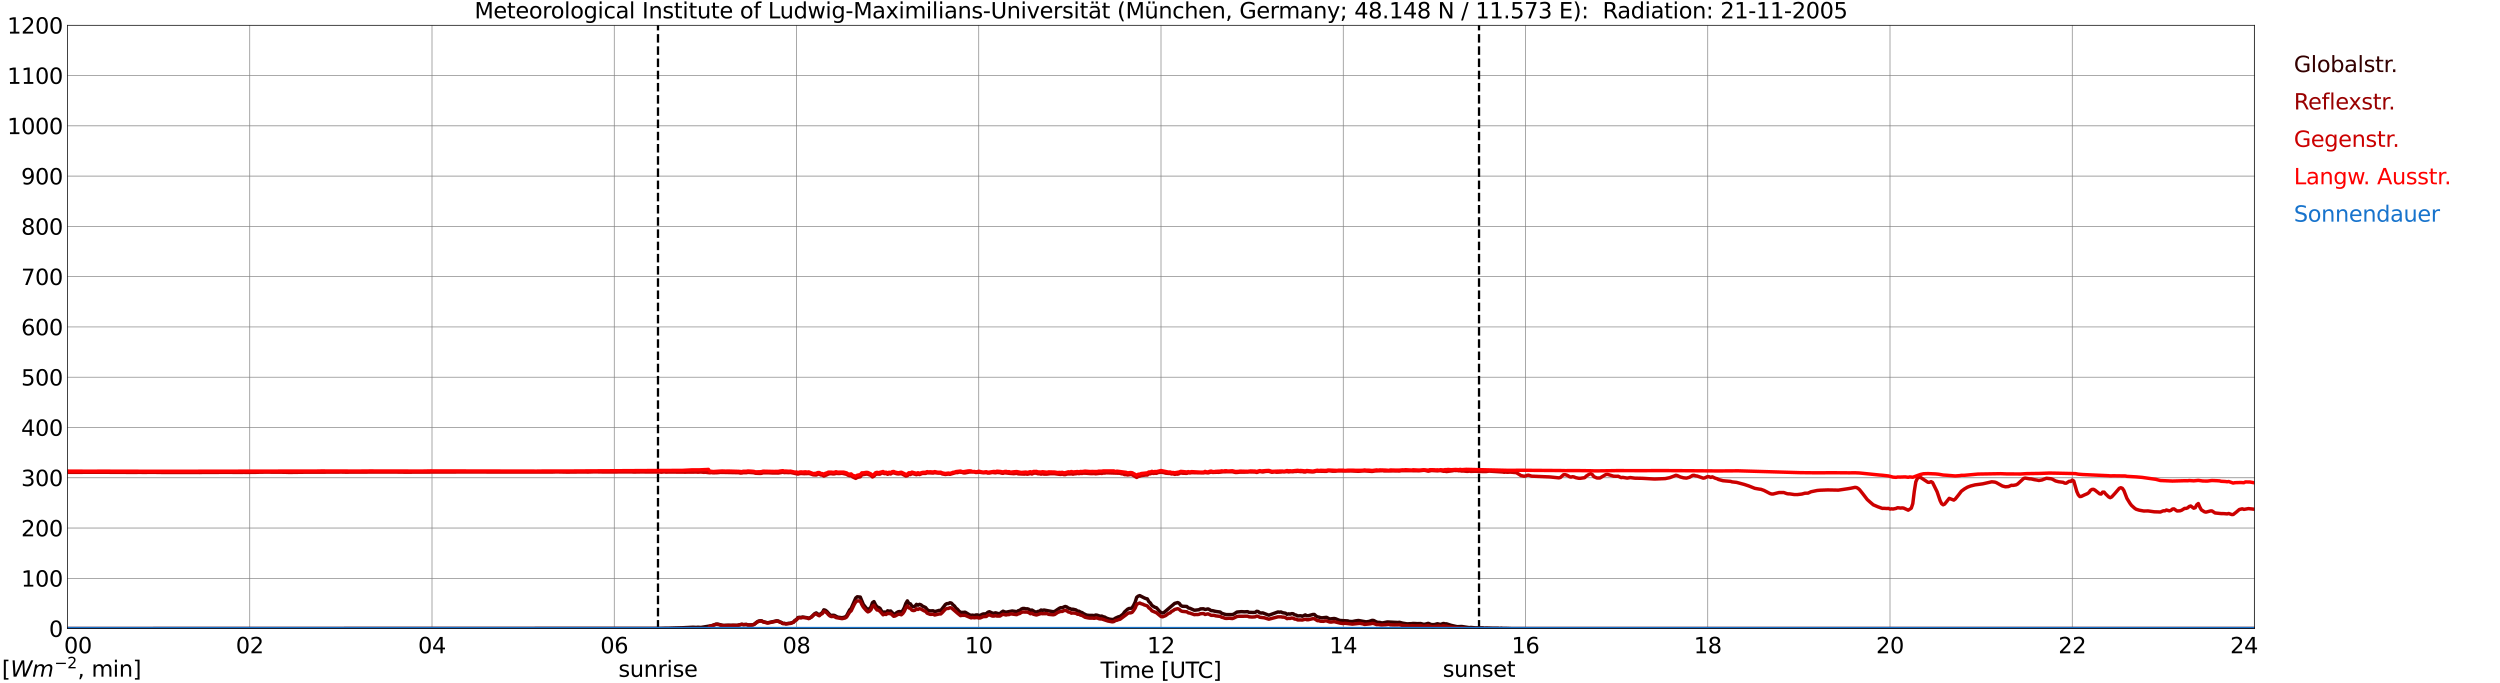 <?xml version="1.0" encoding="utf-8" standalone="no"?>
<!DOCTYPE svg PUBLIC "-//W3C//DTD SVG 1.1//EN"
  "http://www.w3.org/Graphics/SVG/1.1/DTD/svg11.dtd">
<svg xmlns:xlink="http://www.w3.org/1999/xlink" width="1085.4pt" height="296.64pt" viewBox="0 0 1085.4 296.64" xmlns="http://www.w3.org/2000/svg" version="1.1">
 <defs>
  <style type="text/css">*{stroke-linejoin: round; stroke-linecap: butt}</style>
 </defs>
 <g id="figure_1">
  <g id="patch_1">
   <path d="M 0 296.64 
L 1085.4 296.64 
L 1085.4 0 
L 0 0 
z
" style="fill: #ffffff"/>
  </g>
  <g id="axes_1">
   <g id="patch_2">
    <path d="M 29.306 272.909 
L 978.814 272.909 
L 978.814 10.976 
L 29.306 10.976 
z
" style="fill: #ffffff"/>
   </g>
   <g id="patch_3">
    <path d="M 978.814 272.909 
L 978.814 272.909 
L 978.814 10.976 
L 978.814 10.976 
z
" clip-path="url(#pb28275604b)" style="fill: #d3d3d3; opacity: 0.25; stroke: #d3d3d3; stroke-linejoin: miter"/>
   </g>
   <g id="matplotlib.axis_1">
    <g id="xtick_1">
     <g id="line2d_1">
      <path d="M 29.306 272.909 
L 29.306 10.976 
" clip-path="url(#pb28275604b)" style="fill: none; stroke: #808080; stroke-width: 0.3; stroke-linecap: square"/>
     </g>
     <g id="line2d_2"/>
     <g id="text_1">
      <!--    00 -->
      <g transform="translate(18.733 283.627) scale(0.095 -0.095)">
       <defs>
        <path id="DejaVuSans-20" transform="scale(0.016)"/>
        <path id="DejaVuSans-30" d="M 2034 4250 
Q 1547 4250 1301 3770 
Q 1056 3291 1056 2328 
Q 1056 1369 1301 889 
Q 1547 409 2034 409 
Q 2525 409 2770 889 
Q 3016 1369 3016 2328 
Q 3016 3291 2770 3770 
Q 2525 4250 2034 4250 
z
M 2034 4750 
Q 2819 4750 3233 4129 
Q 3647 3509 3647 2328 
Q 3647 1150 3233 529 
Q 2819 -91 2034 -91 
Q 1250 -91 836 529 
Q 422 1150 422 2328 
Q 422 3509 836 4129 
Q 1250 4750 2034 4750 
z
" transform="scale(0.016)"/>
       </defs>
       <use xlink:href="#DejaVuSans-20"/>
       <use xlink:href="#DejaVuSans-20" transform="translate(31.787 0)"/>
       <use xlink:href="#DejaVuSans-20" transform="translate(63.574 0)"/>
       <use xlink:href="#DejaVuSans-30" transform="translate(95.361 0)"/>
       <use xlink:href="#DejaVuSans-30" transform="translate(158.984 0)"/>
      </g>
     </g>
    </g>
    <g id="xtick_2">
     <g id="line2d_3">
      <path d="M 108.431 272.909 
L 108.431 10.976 
" clip-path="url(#pb28275604b)" style="fill: none; stroke: #808080; stroke-width: 0.3; stroke-linecap: square"/>
     </g>
     <g id="line2d_4"/>
     <g id="text_2">
      <!-- 02 -->
      <g transform="translate(102.387 283.627) scale(0.095 -0.095)">
       <defs>
        <path id="DejaVuSans-32" d="M 1228 531 
L 3431 531 
L 3431 0 
L 469 0 
L 469 531 
Q 828 903 1448 1529 
Q 2069 2156 2228 2338 
Q 2531 2678 2651 2914 
Q 2772 3150 2772 3378 
Q 2772 3750 2511 3984 
Q 2250 4219 1831 4219 
Q 1534 4219 1204 4116 
Q 875 4013 500 3803 
L 500 4441 
Q 881 4594 1212 4672 
Q 1544 4750 1819 4750 
Q 2544 4750 2975 4387 
Q 3406 4025 3406 3419 
Q 3406 3131 3298 2873 
Q 3191 2616 2906 2266 
Q 2828 2175 2409 1742 
Q 1991 1309 1228 531 
z
" transform="scale(0.016)"/>
       </defs>
       <use xlink:href="#DejaVuSans-30"/>
       <use xlink:href="#DejaVuSans-32" transform="translate(63.623 0)"/>
      </g>
     </g>
    </g>
    <g id="xtick_3">
     <g id="line2d_5">
      <path d="M 187.557 272.909 
L 187.557 10.976 
" clip-path="url(#pb28275604b)" style="fill: none; stroke: #808080; stroke-width: 0.3; stroke-linecap: square"/>
     </g>
     <g id="line2d_6"/>
     <g id="text_3">
      <!-- 04 -->
      <g transform="translate(181.513 283.627) scale(0.095 -0.095)">
       <defs>
        <path id="DejaVuSans-34" d="M 2419 4116 
L 825 1625 
L 2419 1625 
L 2419 4116 
z
M 2253 4666 
L 3047 4666 
L 3047 1625 
L 3713 1625 
L 3713 1100 
L 3047 1100 
L 3047 0 
L 2419 0 
L 2419 1100 
L 313 1100 
L 313 1709 
L 2253 4666 
z
" transform="scale(0.016)"/>
       </defs>
       <use xlink:href="#DejaVuSans-30"/>
       <use xlink:href="#DejaVuSans-34" transform="translate(63.623 0)"/>
      </g>
     </g>
    </g>
    <g id="xtick_4">
     <g id="line2d_7">
      <path d="M 266.683 272.909 
L 266.683 10.976 
" clip-path="url(#pb28275604b)" style="fill: none; stroke: #808080; stroke-width: 0.3; stroke-linecap: square"/>
     </g>
     <g id="line2d_8"/>
     <g id="text_4">
      <!-- 06 -->
      <g transform="translate(260.638 283.627) scale(0.095 -0.095)">
       <defs>
        <path id="DejaVuSans-36" d="M 2113 2584 
Q 1688 2584 1439 2293 
Q 1191 2003 1191 1497 
Q 1191 994 1439 701 
Q 1688 409 2113 409 
Q 2538 409 2786 701 
Q 3034 994 3034 1497 
Q 3034 2003 2786 2293 
Q 2538 2584 2113 2584 
z
M 3366 4563 
L 3366 3988 
Q 3128 4100 2886 4159 
Q 2644 4219 2406 4219 
Q 1781 4219 1451 3797 
Q 1122 3375 1075 2522 
Q 1259 2794 1537 2939 
Q 1816 3084 2150 3084 
Q 2853 3084 3261 2657 
Q 3669 2231 3669 1497 
Q 3669 778 3244 343 
Q 2819 -91 2113 -91 
Q 1303 -91 875 529 
Q 447 1150 447 2328 
Q 447 3434 972 4092 
Q 1497 4750 2381 4750 
Q 2619 4750 2861 4703 
Q 3103 4656 3366 4563 
z
" transform="scale(0.016)"/>
       </defs>
       <use xlink:href="#DejaVuSans-30"/>
       <use xlink:href="#DejaVuSans-36" transform="translate(63.623 0)"/>
      </g>
     </g>
    </g>
    <g id="xtick_5">
     <g id="line2d_9">
      <path d="M 345.808 272.909 
L 345.808 10.976 
" clip-path="url(#pb28275604b)" style="fill: none; stroke: #808080; stroke-width: 0.3; stroke-linecap: square"/>
     </g>
     <g id="line2d_10"/>
     <g id="text_5">
      <!-- 08 -->
      <g transform="translate(339.764 283.627) scale(0.095 -0.095)">
       <defs>
        <path id="DejaVuSans-38" d="M 2034 2216 
Q 1584 2216 1326 1975 
Q 1069 1734 1069 1313 
Q 1069 891 1326 650 
Q 1584 409 2034 409 
Q 2484 409 2743 651 
Q 3003 894 3003 1313 
Q 3003 1734 2745 1975 
Q 2488 2216 2034 2216 
z
M 1403 2484 
Q 997 2584 770 2862 
Q 544 3141 544 3541 
Q 544 4100 942 4425 
Q 1341 4750 2034 4750 
Q 2731 4750 3128 4425 
Q 3525 4100 3525 3541 
Q 3525 3141 3298 2862 
Q 3072 2584 2669 2484 
Q 3125 2378 3379 2068 
Q 3634 1759 3634 1313 
Q 3634 634 3220 271 
Q 2806 -91 2034 -91 
Q 1263 -91 848 271 
Q 434 634 434 1313 
Q 434 1759 690 2068 
Q 947 2378 1403 2484 
z
M 1172 3481 
Q 1172 3119 1398 2916 
Q 1625 2713 2034 2713 
Q 2441 2713 2670 2916 
Q 2900 3119 2900 3481 
Q 2900 3844 2670 4047 
Q 2441 4250 2034 4250 
Q 1625 4250 1398 4047 
Q 1172 3844 1172 3481 
z
" transform="scale(0.016)"/>
       </defs>
       <use xlink:href="#DejaVuSans-30"/>
       <use xlink:href="#DejaVuSans-38" transform="translate(63.623 0)"/>
      </g>
     </g>
    </g>
    <g id="xtick_6">
     <g id="line2d_11">
      <path d="M 424.934 272.909 
L 424.934 10.976 
" clip-path="url(#pb28275604b)" style="fill: none; stroke: #808080; stroke-width: 0.3; stroke-linecap: square"/>
     </g>
     <g id="line2d_12"/>
     <g id="text_6">
      <!-- 10 -->
      <g transform="translate(418.89 283.627) scale(0.095 -0.095)">
       <defs>
        <path id="DejaVuSans-31" d="M 794 531 
L 1825 531 
L 1825 4091 
L 703 3866 
L 703 4441 
L 1819 4666 
L 2450 4666 
L 2450 531 
L 3481 531 
L 3481 0 
L 794 0 
L 794 531 
z
" transform="scale(0.016)"/>
       </defs>
       <use xlink:href="#DejaVuSans-31"/>
       <use xlink:href="#DejaVuSans-30" transform="translate(63.623 0)"/>
      </g>
     </g>
    </g>
    <g id="xtick_7">
     <g id="line2d_13">
      <path d="M 504.06 272.909 
L 504.06 10.976 
" clip-path="url(#pb28275604b)" style="fill: none; stroke: #808080; stroke-width: 0.3; stroke-linecap: square"/>
     </g>
     <g id="line2d_14"/>
     <g id="text_7">
      <!-- 12 -->
      <g transform="translate(498.015 283.627) scale(0.095 -0.095)">
       <use xlink:href="#DejaVuSans-31"/>
       <use xlink:href="#DejaVuSans-32" transform="translate(63.623 0)"/>
      </g>
     </g>
    </g>
    <g id="xtick_8">
     <g id="line2d_15">
      <path d="M 583.185 272.909 
L 583.185 10.976 
" clip-path="url(#pb28275604b)" style="fill: none; stroke: #808080; stroke-width: 0.3; stroke-linecap: square"/>
     </g>
     <g id="line2d_16"/>
     <g id="text_8">
      <!-- 14 -->
      <g transform="translate(577.141 283.627) scale(0.095 -0.095)">
       <use xlink:href="#DejaVuSans-31"/>
       <use xlink:href="#DejaVuSans-34" transform="translate(63.623 0)"/>
      </g>
     </g>
    </g>
    <g id="xtick_9">
     <g id="line2d_17">
      <path d="M 662.311 272.909 
L 662.311 10.976 
" clip-path="url(#pb28275604b)" style="fill: none; stroke: #808080; stroke-width: 0.3; stroke-linecap: square"/>
     </g>
     <g id="line2d_18"/>
     <g id="text_9">
      <!-- 16 -->
      <g transform="translate(656.267 283.627) scale(0.095 -0.095)">
       <use xlink:href="#DejaVuSans-31"/>
       <use xlink:href="#DejaVuSans-36" transform="translate(63.623 0)"/>
      </g>
     </g>
    </g>
    <g id="xtick_10">
     <g id="line2d_19">
      <path d="M 741.437 272.909 
L 741.437 10.976 
" clip-path="url(#pb28275604b)" style="fill: none; stroke: #808080; stroke-width: 0.3; stroke-linecap: square"/>
     </g>
     <g id="line2d_20"/>
     <g id="text_10">
      <!-- 18 -->
      <g transform="translate(735.392 283.627) scale(0.095 -0.095)">
       <use xlink:href="#DejaVuSans-31"/>
       <use xlink:href="#DejaVuSans-38" transform="translate(63.623 0)"/>
      </g>
     </g>
    </g>
    <g id="xtick_11">
     <g id="line2d_21">
      <path d="M 820.562 272.909 
L 820.562 10.976 
" clip-path="url(#pb28275604b)" style="fill: none; stroke: #808080; stroke-width: 0.3; stroke-linecap: square"/>
     </g>
     <g id="line2d_22"/>
     <g id="text_11">
      <!-- 20 -->
      <g transform="translate(814.518 283.627) scale(0.095 -0.095)">
       <use xlink:href="#DejaVuSans-32"/>
       <use xlink:href="#DejaVuSans-30" transform="translate(63.623 0)"/>
      </g>
     </g>
    </g>
    <g id="xtick_12">
     <g id="line2d_23">
      <path d="M 899.688 272.909 
L 899.688 10.976 
" clip-path="url(#pb28275604b)" style="fill: none; stroke: #808080; stroke-width: 0.3; stroke-linecap: square"/>
     </g>
     <g id="line2d_24"/>
     <g id="text_12">
      <!-- 22 -->
      <g transform="translate(893.644 283.627) scale(0.095 -0.095)">
       <use xlink:href="#DejaVuSans-32"/>
       <use xlink:href="#DejaVuSans-32" transform="translate(63.623 0)"/>
      </g>
     </g>
    </g>
    <g id="xtick_13">
     <g id="line2d_25">
      <path d="M 978.814 272.909 
L 978.814 10.976 
" clip-path="url(#pb28275604b)" style="fill: none; stroke: #808080; stroke-width: 0.3; stroke-linecap: square"/>
     </g>
     <g id="line2d_26"/>
     <g id="text_13">
      <!-- 24    -->
      <g transform="translate(968.241 283.627) scale(0.095 -0.095)">
       <use xlink:href="#DejaVuSans-32"/>
       <use xlink:href="#DejaVuSans-34" transform="translate(63.623 0)"/>
       <use xlink:href="#DejaVuSans-20" transform="translate(127.246 0)"/>
       <use xlink:href="#DejaVuSans-20" transform="translate(159.033 0)"/>
       <use xlink:href="#DejaVuSans-20" transform="translate(190.82 0)"/>
      </g>
     </g>
    </g>
    <g id="text_14">
     <!-- Time [UTC] -->
     <g transform="translate(477.806 294.322) scale(0.095 -0.095)">
      <defs>
       <path id="DejaVuSans-54" d="M -19 4666 
L 3928 4666 
L 3928 4134 
L 2272 4134 
L 2272 0 
L 1638 0 
L 1638 4134 
L -19 4134 
L -19 4666 
z
" transform="scale(0.016)"/>
       <path id="DejaVuSans-69" d="M 603 3500 
L 1178 3500 
L 1178 0 
L 603 0 
L 603 3500 
z
M 603 4863 
L 1178 4863 
L 1178 4134 
L 603 4134 
L 603 4863 
z
" transform="scale(0.016)"/>
       <path id="DejaVuSans-6d" d="M 3328 2828 
Q 3544 3216 3844 3400 
Q 4144 3584 4550 3584 
Q 5097 3584 5394 3201 
Q 5691 2819 5691 2113 
L 5691 0 
L 5113 0 
L 5113 2094 
Q 5113 2597 4934 2840 
Q 4756 3084 4391 3084 
Q 3944 3084 3684 2787 
Q 3425 2491 3425 1978 
L 3425 0 
L 2847 0 
L 2847 2094 
Q 2847 2600 2669 2842 
Q 2491 3084 2119 3084 
Q 1678 3084 1418 2786 
Q 1159 2488 1159 1978 
L 1159 0 
L 581 0 
L 581 3500 
L 1159 3500 
L 1159 2956 
Q 1356 3278 1631 3431 
Q 1906 3584 2284 3584 
Q 2666 3584 2933 3390 
Q 3200 3197 3328 2828 
z
" transform="scale(0.016)"/>
       <path id="DejaVuSans-65" d="M 3597 1894 
L 3597 1613 
L 953 1613 
Q 991 1019 1311 708 
Q 1631 397 2203 397 
Q 2534 397 2845 478 
Q 3156 559 3463 722 
L 3463 178 
Q 3153 47 2828 -22 
Q 2503 -91 2169 -91 
Q 1331 -91 842 396 
Q 353 884 353 1716 
Q 353 2575 817 3079 
Q 1281 3584 2069 3584 
Q 2775 3584 3186 3129 
Q 3597 2675 3597 1894 
z
M 3022 2063 
Q 3016 2534 2758 2815 
Q 2500 3097 2075 3097 
Q 1594 3097 1305 2825 
Q 1016 2553 972 2059 
L 3022 2063 
z
" transform="scale(0.016)"/>
       <path id="DejaVuSans-5b" d="M 550 4863 
L 1875 4863 
L 1875 4416 
L 1125 4416 
L 1125 -397 
L 1875 -397 
L 1875 -844 
L 550 -844 
L 550 4863 
z
" transform="scale(0.016)"/>
       <path id="DejaVuSans-55" d="M 556 4666 
L 1191 4666 
L 1191 1831 
Q 1191 1081 1462 751 
Q 1734 422 2344 422 
Q 2950 422 3222 751 
Q 3494 1081 3494 1831 
L 3494 4666 
L 4128 4666 
L 4128 1753 
Q 4128 841 3676 375 
Q 3225 -91 2344 -91 
Q 1459 -91 1007 375 
Q 556 841 556 1753 
L 556 4666 
z
" transform="scale(0.016)"/>
       <path id="DejaVuSans-43" d="M 4122 4306 
L 4122 3641 
Q 3803 3938 3442 4084 
Q 3081 4231 2675 4231 
Q 1875 4231 1450 3742 
Q 1025 3253 1025 2328 
Q 1025 1406 1450 917 
Q 1875 428 2675 428 
Q 3081 428 3442 575 
Q 3803 722 4122 1019 
L 4122 359 
Q 3791 134 3420 21 
Q 3050 -91 2638 -91 
Q 1578 -91 968 557 
Q 359 1206 359 2328 
Q 359 3453 968 4101 
Q 1578 4750 2638 4750 
Q 3056 4750 3426 4639 
Q 3797 4528 4122 4306 
z
" transform="scale(0.016)"/>
       <path id="DejaVuSans-5d" d="M 1947 4863 
L 1947 -844 
L 622 -844 
L 622 -397 
L 1369 -397 
L 1369 4416 
L 622 4416 
L 622 4863 
L 1947 4863 
z
" transform="scale(0.016)"/>
      </defs>
      <use xlink:href="#DejaVuSans-54"/>
      <use xlink:href="#DejaVuSans-69" transform="translate(57.959 0)"/>
      <use xlink:href="#DejaVuSans-6d" transform="translate(85.742 0)"/>
      <use xlink:href="#DejaVuSans-65" transform="translate(183.154 0)"/>
      <use xlink:href="#DejaVuSans-20" transform="translate(244.678 0)"/>
      <use xlink:href="#DejaVuSans-5b" transform="translate(276.465 0)"/>
      <use xlink:href="#DejaVuSans-55" transform="translate(315.479 0)"/>
      <use xlink:href="#DejaVuSans-54" transform="translate(388.672 0)"/>
      <use xlink:href="#DejaVuSans-43" transform="translate(443.881 0)"/>
      <use xlink:href="#DejaVuSans-5d" transform="translate(513.705 0)"/>
     </g>
    </g>
   </g>
   <g id="matplotlib.axis_2">
    <g id="ytick_1">
     <g id="line2d_27">
      <path d="M 29.306 272.909 
L 978.814 272.909 
" clip-path="url(#pb28275604b)" style="fill: none; stroke: #808080; stroke-width: 0.3; stroke-linecap: square"/>
     </g>
     <g id="line2d_28"/>
     <g id="text_15">
      <!-- 0 -->
      <g transform="translate(21.261 276.518) scale(0.095 -0.095)">
       <use xlink:href="#DejaVuSans-30"/>
      </g>
     </g>
    </g>
    <g id="ytick_2">
     <g id="line2d_29">
      <path d="M 29.306 251.081 
L 978.814 251.081 
" clip-path="url(#pb28275604b)" style="fill: none; stroke: #808080; stroke-width: 0.3; stroke-linecap: square"/>
     </g>
     <g id="line2d_30"/>
     <g id="text_16">
      <!-- 100 -->
      <g transform="translate(9.173 254.69) scale(0.095 -0.095)">
       <use xlink:href="#DejaVuSans-31"/>
       <use xlink:href="#DejaVuSans-30" transform="translate(63.623 0)"/>
       <use xlink:href="#DejaVuSans-30" transform="translate(127.246 0)"/>
      </g>
     </g>
    </g>
    <g id="ytick_3">
     <g id="line2d_31">
      <path d="M 29.306 229.253 
L 978.814 229.253 
" clip-path="url(#pb28275604b)" style="fill: none; stroke: #808080; stroke-width: 0.3; stroke-linecap: square"/>
     </g>
     <g id="line2d_32"/>
     <g id="text_17">
      <!-- 200 -->
      <g transform="translate(9.173 232.863) scale(0.095 -0.095)">
       <use xlink:href="#DejaVuSans-32"/>
       <use xlink:href="#DejaVuSans-30" transform="translate(63.623 0)"/>
       <use xlink:href="#DejaVuSans-30" transform="translate(127.246 0)"/>
      </g>
     </g>
    </g>
    <g id="ytick_4">
     <g id="line2d_33">
      <path d="M 29.306 207.426 
L 978.814 207.426 
" clip-path="url(#pb28275604b)" style="fill: none; stroke: #808080; stroke-width: 0.3; stroke-linecap: square"/>
     </g>
     <g id="line2d_34"/>
     <g id="text_18">
      <!-- 300 -->
      <g transform="translate(9.173 211.035) scale(0.095 -0.095)">
       <defs>
        <path id="DejaVuSans-33" d="M 2597 2516 
Q 3050 2419 3304 2112 
Q 3559 1806 3559 1356 
Q 3559 666 3084 287 
Q 2609 -91 1734 -91 
Q 1441 -91 1130 -33 
Q 819 25 488 141 
L 488 750 
Q 750 597 1062 519 
Q 1375 441 1716 441 
Q 2309 441 2620 675 
Q 2931 909 2931 1356 
Q 2931 1769 2642 2001 
Q 2353 2234 1838 2234 
L 1294 2234 
L 1294 2753 
L 1863 2753 
Q 2328 2753 2575 2939 
Q 2822 3125 2822 3475 
Q 2822 3834 2567 4026 
Q 2313 4219 1838 4219 
Q 1578 4219 1281 4162 
Q 984 4106 628 3988 
L 628 4550 
Q 988 4650 1302 4700 
Q 1616 4750 1894 4750 
Q 2613 4750 3031 4423 
Q 3450 4097 3450 3541 
Q 3450 3153 3228 2886 
Q 3006 2619 2597 2516 
z
" transform="scale(0.016)"/>
       </defs>
       <use xlink:href="#DejaVuSans-33"/>
       <use xlink:href="#DejaVuSans-30" transform="translate(63.623 0)"/>
       <use xlink:href="#DejaVuSans-30" transform="translate(127.246 0)"/>
      </g>
     </g>
    </g>
    <g id="ytick_5">
     <g id="line2d_35">
      <path d="M 29.306 185.598 
L 978.814 185.598 
" clip-path="url(#pb28275604b)" style="fill: none; stroke: #808080; stroke-width: 0.3; stroke-linecap: square"/>
     </g>
     <g id="line2d_36"/>
     <g id="text_19">
      <!-- 400 -->
      <g transform="translate(9.173 189.207) scale(0.095 -0.095)">
       <use xlink:href="#DejaVuSans-34"/>
       <use xlink:href="#DejaVuSans-30" transform="translate(63.623 0)"/>
       <use xlink:href="#DejaVuSans-30" transform="translate(127.246 0)"/>
      </g>
     </g>
    </g>
    <g id="ytick_6">
     <g id="line2d_37">
      <path d="M 29.306 163.77 
L 978.814 163.77 
" clip-path="url(#pb28275604b)" style="fill: none; stroke: #808080; stroke-width: 0.3; stroke-linecap: square"/>
     </g>
     <g id="line2d_38"/>
     <g id="text_20">
      <!-- 500 -->
      <g transform="translate(9.173 167.379) scale(0.095 -0.095)">
       <defs>
        <path id="DejaVuSans-35" d="M 691 4666 
L 3169 4666 
L 3169 4134 
L 1269 4134 
L 1269 2991 
Q 1406 3038 1543 3061 
Q 1681 3084 1819 3084 
Q 2600 3084 3056 2656 
Q 3513 2228 3513 1497 
Q 3513 744 3044 326 
Q 2575 -91 1722 -91 
Q 1428 -91 1123 -41 
Q 819 9 494 109 
L 494 744 
Q 775 591 1075 516 
Q 1375 441 1709 441 
Q 2250 441 2565 725 
Q 2881 1009 2881 1497 
Q 2881 1984 2565 2268 
Q 2250 2553 1709 2553 
Q 1456 2553 1204 2497 
Q 953 2441 691 2322 
L 691 4666 
z
" transform="scale(0.016)"/>
       </defs>
       <use xlink:href="#DejaVuSans-35"/>
       <use xlink:href="#DejaVuSans-30" transform="translate(63.623 0)"/>
       <use xlink:href="#DejaVuSans-30" transform="translate(127.246 0)"/>
      </g>
     </g>
    </g>
    <g id="ytick_7">
     <g id="line2d_39">
      <path d="M 29.306 141.942 
L 978.814 141.942 
" clip-path="url(#pb28275604b)" style="fill: none; stroke: #808080; stroke-width: 0.3; stroke-linecap: square"/>
     </g>
     <g id="line2d_40"/>
     <g id="text_21">
      <!-- 600 -->
      <g transform="translate(9.173 145.551) scale(0.095 -0.095)">
       <use xlink:href="#DejaVuSans-36"/>
       <use xlink:href="#DejaVuSans-30" transform="translate(63.623 0)"/>
       <use xlink:href="#DejaVuSans-30" transform="translate(127.246 0)"/>
      </g>
     </g>
    </g>
    <g id="ytick_8">
     <g id="line2d_41">
      <path d="M 29.306 120.114 
L 978.814 120.114 
" clip-path="url(#pb28275604b)" style="fill: none; stroke: #808080; stroke-width: 0.3; stroke-linecap: square"/>
     </g>
     <g id="line2d_42"/>
     <g id="text_22">
      <!-- 700 -->
      <g transform="translate(9.173 123.724) scale(0.095 -0.095)">
       <defs>
        <path id="DejaVuSans-37" d="M 525 4666 
L 3525 4666 
L 3525 4397 
L 1831 0 
L 1172 0 
L 2766 4134 
L 525 4134 
L 525 4666 
z
" transform="scale(0.016)"/>
       </defs>
       <use xlink:href="#DejaVuSans-37"/>
       <use xlink:href="#DejaVuSans-30" transform="translate(63.623 0)"/>
       <use xlink:href="#DejaVuSans-30" transform="translate(127.246 0)"/>
      </g>
     </g>
    </g>
    <g id="ytick_9">
     <g id="line2d_43">
      <path d="M 29.306 98.287 
L 978.814 98.287 
" clip-path="url(#pb28275604b)" style="fill: none; stroke: #808080; stroke-width: 0.3; stroke-linecap: square"/>
     </g>
     <g id="line2d_44"/>
     <g id="text_23">
      <!-- 800 -->
      <g transform="translate(9.173 101.896) scale(0.095 -0.095)">
       <use xlink:href="#DejaVuSans-38"/>
       <use xlink:href="#DejaVuSans-30" transform="translate(63.623 0)"/>
       <use xlink:href="#DejaVuSans-30" transform="translate(127.246 0)"/>
      </g>
     </g>
    </g>
    <g id="ytick_10">
     <g id="line2d_45">
      <path d="M 29.306 76.459 
L 978.814 76.459 
" clip-path="url(#pb28275604b)" style="fill: none; stroke: #808080; stroke-width: 0.3; stroke-linecap: square"/>
     </g>
     <g id="line2d_46"/>
     <g id="text_24">
      <!-- 900 -->
      <g transform="translate(9.173 80.068) scale(0.095 -0.095)">
       <defs>
        <path id="DejaVuSans-39" d="M 703 97 
L 703 672 
Q 941 559 1184 500 
Q 1428 441 1663 441 
Q 2288 441 2617 861 
Q 2947 1281 2994 2138 
Q 2813 1869 2534 1725 
Q 2256 1581 1919 1581 
Q 1219 1581 811 2004 
Q 403 2428 403 3163 
Q 403 3881 828 4315 
Q 1253 4750 1959 4750 
Q 2769 4750 3195 4129 
Q 3622 3509 3622 2328 
Q 3622 1225 3098 567 
Q 2575 -91 1691 -91 
Q 1453 -91 1209 -44 
Q 966 3 703 97 
z
M 1959 2075 
Q 2384 2075 2632 2365 
Q 2881 2656 2881 3163 
Q 2881 3666 2632 3958 
Q 2384 4250 1959 4250 
Q 1534 4250 1286 3958 
Q 1038 3666 1038 3163 
Q 1038 2656 1286 2365 
Q 1534 2075 1959 2075 
z
" transform="scale(0.016)"/>
       </defs>
       <use xlink:href="#DejaVuSans-39"/>
       <use xlink:href="#DejaVuSans-30" transform="translate(63.623 0)"/>
       <use xlink:href="#DejaVuSans-30" transform="translate(127.246 0)"/>
      </g>
     </g>
    </g>
    <g id="ytick_11">
     <g id="line2d_47">
      <path d="M 29.306 54.631 
L 978.814 54.631 
" clip-path="url(#pb28275604b)" style="fill: none; stroke: #808080; stroke-width: 0.3; stroke-linecap: square"/>
     </g>
     <g id="line2d_48"/>
     <g id="text_25">
      <!-- 1000 -->
      <g transform="translate(3.128 58.24) scale(0.095 -0.095)">
       <use xlink:href="#DejaVuSans-31"/>
       <use xlink:href="#DejaVuSans-30" transform="translate(63.623 0)"/>
       <use xlink:href="#DejaVuSans-30" transform="translate(127.246 0)"/>
       <use xlink:href="#DejaVuSans-30" transform="translate(190.869 0)"/>
      </g>
     </g>
    </g>
    <g id="ytick_12">
     <g id="line2d_49">
      <path d="M 29.306 32.803 
L 978.814 32.803 
" clip-path="url(#pb28275604b)" style="fill: none; stroke: #808080; stroke-width: 0.3; stroke-linecap: square"/>
     </g>
     <g id="line2d_50"/>
     <g id="text_26">
      <!-- 1100 -->
      <g transform="translate(3.128 36.413) scale(0.095 -0.095)">
       <use xlink:href="#DejaVuSans-31"/>
       <use xlink:href="#DejaVuSans-31" transform="translate(63.623 0)"/>
       <use xlink:href="#DejaVuSans-30" transform="translate(127.246 0)"/>
       <use xlink:href="#DejaVuSans-30" transform="translate(190.869 0)"/>
      </g>
     </g>
    </g>
    <g id="ytick_13">
     <g id="line2d_51">
      <path d="M 29.306 10.976 
L 978.814 10.976 
" clip-path="url(#pb28275604b)" style="fill: none; stroke: #808080; stroke-width: 0.3; stroke-linecap: square"/>
     </g>
     <g id="line2d_52"/>
     <g id="text_27">
      <!-- 1200 -->
      <g transform="translate(3.128 14.585) scale(0.095 -0.095)">
       <use xlink:href="#DejaVuSans-31"/>
       <use xlink:href="#DejaVuSans-32" transform="translate(63.623 0)"/>
       <use xlink:href="#DejaVuSans-30" transform="translate(127.246 0)"/>
       <use xlink:href="#DejaVuSans-30" transform="translate(190.869 0)"/>
      </g>
     </g>
    </g>
   </g>
   <g id="line2d_53">
    <path d="M 285.673 272.909 
L 285.673 10.976 
" clip-path="url(#pb28275604b)" style="fill: none; stroke-dasharray: 3.7,1.6; stroke-dashoffset: 0; stroke: #000000"/>
   </g>
   <g id="line2d_54">
    <path d="M 642.134 272.909 
L 642.134 10.976 
" clip-path="url(#pb28275604b)" style="fill: none; stroke-dasharray: 3.7,1.6; stroke-dashoffset: 0; stroke: #000000"/>
   </g>
   <g id="line2d_55">
    <path d="M 29.306 272.909 
L 286.464 272.819 
L 289.102 272.728 
L 290.42 272.728 
L 293.058 272.636 
L 296.355 272.546 
L 300.971 272.317 
L 302.289 272.409 
L 302.949 272.317 
L 304.267 272.409 
L 308.883 271.676 
L 310.202 271.219 
L 310.861 270.99 
L 311.521 270.944 
L 313.499 271.446 
L 314.158 271.538 
L 316.136 271.446 
L 317.455 271.492 
L 318.774 271.492 
L 320.093 271.492 
L 322.071 271.036 
L 322.73 271.173 
L 324.049 271.082 
L 324.708 271.309 
L 326.027 271.309 
L 326.686 271.265 
L 327.346 271.082 
L 328.665 270.028 
L 329.324 269.663 
L 329.983 269.525 
L 330.643 269.525 
L 331.302 269.892 
L 333.28 270.394 
L 334.599 270.119 
L 337.236 269.525 
L 337.896 269.617 
L 338.555 269.984 
L 339.215 270.211 
L 339.874 270.669 
L 340.533 270.623 
L 341.193 270.807 
L 342.512 270.623 
L 343.171 270.578 
L 344.49 270.073 
L 345.149 269.342 
L 345.808 268.975 
L 346.468 268.107 
L 347.127 268.015 
L 347.787 268.061 
L 348.446 267.878 
L 350.424 268.198 
L 351.083 268.428 
L 351.743 268.198 
L 352.402 267.74 
L 353.721 266.413 
L 354.38 266.094 
L 355.699 267.055 
L 356.359 266.413 
L 357.018 266.002 
L 357.677 264.767 
L 358.337 264.948 
L 358.996 265.452 
L 360.315 266.917 
L 360.974 267.238 
L 361.634 267.1 
L 362.293 267.192 
L 363.612 267.923 
L 365.59 268.198 
L 366.909 267.878 
L 367.568 267.33 
L 368.887 264.813 
L 369.546 264.125 
L 371.524 259.642 
L 372.184 259.092 
L 373.502 259.229 
L 374.821 262.431 
L 376.14 264.079 
L 376.799 264.675 
L 377.459 264.263 
L 378.118 263.621 
L 378.777 261.654 
L 379.437 261.196 
L 380.096 262.523 
L 380.756 263.486 
L 381.415 263.713 
L 382.074 264.125 
L 382.734 265.269 
L 383.393 265.865 
L 384.053 265.727 
L 384.712 265.865 
L 385.371 265.177 
L 386.031 265.361 
L 386.69 265.269 
L 388.009 266.642 
L 388.668 266.505 
L 389.328 265.957 
L 389.987 265.59 
L 390.646 265.498 
L 391.306 265.727 
L 391.965 265.04 
L 392.624 263.804 
L 393.284 261.975 
L 393.943 260.877 
L 394.603 262.021 
L 395.262 262.159 
L 395.921 263.165 
L 396.581 263.394 
L 397.24 263.211 
L 397.899 262.386 
L 398.559 262.752 
L 399.218 262.386 
L 399.878 262.615 
L 400.537 263.165 
L 401.856 263.759 
L 402.515 264.63 
L 403.175 265.086 
L 403.834 265.223 
L 405.153 265.177 
L 405.812 265.544 
L 407.79 264.994 
L 408.45 265.04 
L 409.768 263.348 
L 410.428 262.477 
L 411.087 262.067 
L 411.746 262.067 
L 412.406 261.7 
L 413.065 261.838 
L 413.725 262.569 
L 414.384 263.119 
L 415.043 264.034 
L 415.703 264.538 
L 416.362 265.315 
L 417.022 265.865 
L 418.34 265.865 
L 419 265.773 
L 420.978 266.963 
L 421.637 267.146 
L 422.297 267.055 
L 422.956 267.238 
L 423.615 267.009 
L 424.275 266.963 
L 424.934 267.146 
L 425.593 267.192 
L 426.253 266.78 
L 426.912 266.55 
L 427.572 266.55 
L 428.231 266.413 
L 428.89 265.819 
L 429.55 265.59 
L 430.869 266.184 
L 431.528 266.275 
L 432.187 266.048 
L 433.506 266.413 
L 434.165 266.367 
L 434.825 265.773 
L 435.484 265.361 
L 436.144 265.636 
L 436.803 265.773 
L 439.44 265.269 
L 440.759 265.452 
L 441.419 265.636 
L 442.078 265.132 
L 442.737 264.994 
L 443.397 264.446 
L 444.056 264.171 
L 444.716 264.171 
L 445.375 264.355 
L 446.034 264.309 
L 446.694 264.538 
L 447.353 265.04 
L 448.012 264.857 
L 449.331 265.636 
L 449.991 265.727 
L 450.65 265.452 
L 451.309 265.361 
L 451.969 264.857 
L 452.628 264.994 
L 453.287 264.857 
L 457.244 265.59 
L 457.903 265.452 
L 459.881 264.125 
L 460.541 263.804 
L 461.2 263.896 
L 461.859 263.532 
L 462.519 263.302 
L 463.178 263.532 
L 463.838 264.034 
L 464.497 264.217 
L 465.156 264.538 
L 465.816 264.492 
L 467.134 264.813 
L 467.794 265.315 
L 468.453 265.361 
L 469.113 265.773 
L 469.772 265.957 
L 470.431 266.413 
L 471.75 267.055 
L 473.069 267.192 
L 474.388 267.192 
L 475.047 267.284 
L 475.706 267.009 
L 476.366 267.1 
L 477.685 267.557 
L 478.344 267.465 
L 479.003 267.786 
L 479.663 267.923 
L 480.322 268.336 
L 481.641 268.792 
L 482.96 268.975 
L 483.619 268.838 
L 484.278 268.382 
L 485.597 267.786 
L 486.256 267.648 
L 487.575 266.642 
L 488.235 265.682 
L 489.553 264.492 
L 490.213 264.171 
L 490.872 264.171 
L 491.532 263.85 
L 492.191 262.798 
L 492.85 261.425 
L 493.51 259.321 
L 494.169 258.817 
L 494.828 258.588 
L 496.807 259.596 
L 497.466 259.869 
L 498.125 260.006 
L 498.785 261.196 
L 499.444 261.792 
L 500.103 262.844 
L 501.422 263.667 
L 502.082 263.85 
L 503.4 265.361 
L 504.06 265.957 
L 504.719 266.138 
L 505.379 265.911 
L 509.994 261.975 
L 511.313 261.609 
L 511.972 261.929 
L 512.632 262.844 
L 513.291 263.211 
L 515.269 263.302 
L 515.929 263.942 
L 516.588 264.079 
L 518.566 264.948 
L 520.544 264.721 
L 521.204 264.355 
L 522.522 264.309 
L 523.182 264.63 
L 524.501 264.355 
L 525.16 264.675 
L 525.819 265.132 
L 526.479 265.132 
L 527.797 265.452 
L 529.776 265.727 
L 530.435 266.275 
L 531.754 266.688 
L 532.413 266.825 
L 535.051 266.825 
L 535.71 266.596 
L 537.029 265.727 
L 539.007 265.544 
L 540.326 265.636 
L 541.644 265.544 
L 542.304 265.865 
L 544.282 265.911 
L 544.941 265.865 
L 545.601 265.407 
L 546.26 265.498 
L 546.919 266.048 
L 547.579 266.138 
L 548.238 266.094 
L 550.876 267.1 
L 554.832 265.682 
L 555.491 265.773 
L 556.151 265.682 
L 556.81 266.002 
L 558.129 266.23 
L 558.788 266.734 
L 559.448 266.505 
L 560.107 266.642 
L 560.766 266.413 
L 561.426 266.459 
L 562.085 266.917 
L 562.745 267.055 
L 563.404 267.419 
L 564.723 267.33 
L 565.382 267.557 
L 566.701 266.963 
L 567.36 267.33 
L 568.02 267.33 
L 569.338 266.963 
L 569.998 266.78 
L 570.657 266.78 
L 571.317 267.419 
L 571.976 267.832 
L 572.635 267.923 
L 573.295 268.153 
L 573.954 268.244 
L 575.932 268.015 
L 577.251 268.746 
L 579.229 268.519 
L 579.889 268.657 
L 581.207 269.205 
L 581.867 269.388 
L 585.164 269.571 
L 585.823 269.801 
L 587.142 269.846 
L 588.46 269.571 
L 589.779 269.388 
L 593.076 269.984 
L 594.395 269.801 
L 595.714 269.342 
L 596.373 269.388 
L 597.692 270.073 
L 598.351 270.211 
L 599.011 270.211 
L 599.67 270.394 
L 600.329 270.44 
L 601.648 270.165 
L 602.307 270.028 
L 606.923 270.257 
L 607.582 270.165 
L 608.901 270.532 
L 610.879 270.853 
L 612.858 270.761 
L 613.517 270.669 
L 615.495 270.761 
L 616.814 270.715 
L 618.133 271.082 
L 618.792 270.99 
L 620.111 270.623 
L 621.429 271.173 
L 622.748 271.173 
L 624.067 270.807 
L 625.386 271.128 
L 626.705 270.669 
L 627.364 270.853 
L 628.023 270.853 
L 630.001 271.492 
L 632.639 272.088 
L 634.617 271.996 
L 637.914 272.501 
L 638.573 272.409 
L 640.552 272.59 
L 643.848 272.59 
L 644.508 272.728 
L 645.167 272.636 
L 647.805 272.728 
L 650.442 272.728 
L 651.102 272.865 
L 651.761 272.728 
L 652.42 272.819 
L 653.739 272.819 
L 656.377 272.909 
L 978.154 272.909 
L 978.154 272.909 
" clip-path="url(#pb28275604b)" style="fill: none; stroke: #330000; stroke-width: 1.5; stroke-linecap: square"/>
   </g>
   <g id="line2d_56">
    <path d="M 29.306 272.909 
L 307.564 272.909 
L 308.224 271.852 
L 308.883 271.767 
L 310.861 271.06 
L 312.18 271.2 
L 312.839 271.453 
L 314.158 271.625 
L 316.136 271.536 
L 317.455 271.575 
L 318.114 271.479 
L 320.093 271.569 
L 322.071 271.06 
L 322.73 271.25 
L 324.049 271.156 
L 324.708 271.374 
L 326.027 271.379 
L 326.686 271.333 
L 327.346 271.156 
L 328.665 270.141 
L 329.324 269.798 
L 329.983 269.665 
L 330.643 269.665 
L 331.302 270.014 
L 333.28 270.497 
L 334.599 270.235 
L 337.236 269.665 
L 337.896 269.753 
L 338.555 270.104 
L 339.215 270.322 
L 339.874 270.761 
L 340.533 270.717 
L 341.193 270.892 
L 342.512 270.717 
L 343.171 270.674 
L 344.49 270.191 
L 345.149 269.488 
L 345.808 269.137 
L 346.468 268.303 
L 347.127 268.216 
L 347.787 268.259 
L 348.446 268.085 
L 350.424 268.268 
L 351.083 268.6 
L 352.402 267.849 
L 353.062 267.151 
L 353.721 266.686 
L 354.38 266.5 
L 355.04 267.011 
L 355.699 267.338 
L 356.359 266.732 
L 357.018 266.406 
L 357.677 265.428 
L 358.337 265.662 
L 358.996 266.081 
L 359.655 266.871 
L 360.315 267.43 
L 360.974 267.709 
L 361.634 267.618 
L 362.293 267.709 
L 362.952 268.129 
L 365.59 268.593 
L 366.909 268.314 
L 367.568 267.895 
L 368.887 265.756 
L 369.546 265.197 
L 370.865 262.451 
L 371.524 261.334 
L 372.184 260.869 
L 373.502 260.96 
L 374.162 262.451 
L 374.821 263.567 
L 376.14 265.103 
L 376.799 265.662 
L 377.459 265.383 
L 378.118 264.732 
L 378.777 263.195 
L 379.437 262.776 
L 380.096 263.986 
L 380.756 264.824 
L 381.415 264.918 
L 382.074 265.428 
L 383.393 266.919 
L 384.053 266.64 
L 384.712 266.78 
L 385.371 266.267 
L 386.031 266.406 
L 386.69 266.36 
L 388.009 267.57 
L 388.668 267.43 
L 389.987 266.686 
L 390.646 266.686 
L 391.306 266.919 
L 391.965 266.36 
L 392.624 265.383 
L 393.284 263.894 
L 393.943 263.056 
L 394.603 263.94 
L 395.262 264.125 
L 395.921 264.918 
L 396.581 265.103 
L 397.24 264.963 
L 397.899 264.313 
L 398.559 264.592 
L 399.218 264.265 
L 399.878 264.453 
L 401.196 265.197 
L 401.856 265.428 
L 402.515 266.221 
L 403.834 266.732 
L 405.153 266.686 
L 405.812 267.011 
L 407.79 266.546 
L 408.45 266.546 
L 409.109 265.941 
L 410.428 264.499 
L 411.087 264.173 
L 411.746 264.173 
L 412.406 263.846 
L 413.065 263.94 
L 415.703 266.221 
L 417.022 267.29 
L 417.681 267.151 
L 419 267.151 
L 421.637 268.268 
L 422.297 268.083 
L 422.956 268.222 
L 424.275 268.083 
L 424.934 268.314 
L 425.593 268.268 
L 426.912 267.709 
L 428.231 267.664 
L 428.89 267.105 
L 429.55 266.965 
L 430.869 267.478 
L 431.528 267.478 
L 432.187 267.29 
L 432.847 267.478 
L 434.165 267.478 
L 434.825 267.011 
L 435.484 266.686 
L 436.803 267.011 
L 437.462 266.825 
L 438.122 266.825 
L 438.781 266.5 
L 441.419 266.871 
L 442.078 266.5 
L 442.737 266.36 
L 443.397 265.896 
L 444.056 265.708 
L 446.034 265.756 
L 446.694 265.987 
L 447.353 266.452 
L 448.012 266.267 
L 448.672 266.686 
L 449.991 267.011 
L 451.969 266.36 
L 452.628 266.452 
L 454.606 266.406 
L 455.266 266.732 
L 457.244 266.919 
L 457.903 266.78 
L 459.222 265.896 
L 460.541 265.428 
L 461.2 265.476 
L 461.859 265.103 
L 462.519 265.009 
L 463.178 265.197 
L 463.838 265.708 
L 464.497 265.802 
L 465.156 266.221 
L 465.816 266.127 
L 467.134 266.267 
L 467.794 266.686 
L 468.453 266.686 
L 469.113 267.059 
L 469.772 267.199 
L 471.091 267.989 
L 472.409 268.268 
L 473.069 268.362 
L 474.388 268.362 
L 475.047 268.454 
L 475.706 268.314 
L 476.366 268.314 
L 477.025 268.593 
L 477.685 268.733 
L 478.344 268.733 
L 480.981 269.617 
L 482.96 269.99 
L 483.619 269.851 
L 484.278 269.386 
L 484.938 269.292 
L 485.597 269.013 
L 486.256 268.873 
L 488.894 266.919 
L 489.553 266.36 
L 490.213 266.081 
L 490.872 266.081 
L 491.532 265.848 
L 492.191 265.009 
L 492.85 263.986 
L 493.51 262.357 
L 494.828 261.798 
L 495.488 262.126 
L 496.147 262.311 
L 496.807 262.637 
L 498.125 263.056 
L 498.785 263.94 
L 499.444 264.359 
L 500.103 265.197 
L 502.082 266.035 
L 504.06 267.664 
L 504.719 267.803 
L 506.038 267.29 
L 507.357 266.312 
L 508.016 266.081 
L 508.675 265.428 
L 509.335 265.103 
L 509.994 264.592 
L 511.313 264.265 
L 511.972 264.544 
L 512.632 265.149 
L 513.291 265.428 
L 515.269 265.616 
L 515.929 266.081 
L 516.588 266.175 
L 517.907 266.64 
L 518.566 266.871 
L 519.226 266.78 
L 519.885 266.825 
L 520.544 266.732 
L 521.204 266.452 
L 522.522 266.36 
L 523.182 266.78 
L 524.501 266.5 
L 525.819 267.151 
L 527.138 267.151 
L 527.797 267.384 
L 529.776 267.618 
L 530.435 267.989 
L 531.094 268.129 
L 531.754 268.408 
L 532.413 268.502 
L 533.732 268.408 
L 535.051 268.548 
L 535.71 268.314 
L 537.029 267.664 
L 537.688 267.57 
L 539.007 267.57 
L 540.985 267.524 
L 541.644 267.524 
L 542.304 267.803 
L 543.623 267.895 
L 544.941 267.803 
L 545.601 267.478 
L 546.26 267.618 
L 546.919 267.989 
L 548.898 268.222 
L 550.876 268.827 
L 554.832 267.803 
L 556.151 267.803 
L 556.81 267.943 
L 557.47 267.943 
L 558.129 268.174 
L 558.788 268.593 
L 559.448 268.454 
L 560.107 268.502 
L 560.766 268.314 
L 561.426 268.408 
L 562.085 268.781 
L 562.745 268.827 
L 563.404 269.152 
L 564.723 269.152 
L 565.382 269.198 
L 566.701 268.827 
L 567.36 269.058 
L 568.02 269.058 
L 569.998 268.593 
L 570.657 268.641 
L 571.976 269.477 
L 572.635 269.477 
L 573.295 269.711 
L 574.613 269.757 
L 575.273 269.571 
L 575.932 269.571 
L 577.251 270.036 
L 577.91 270.084 
L 579.229 269.897 
L 581.867 270.549 
L 583.185 270.735 
L 583.845 270.595 
L 587.142 270.968 
L 589.779 270.689 
L 590.439 270.641 
L 591.757 270.874 
L 592.417 271.108 
L 595.054 270.829 
L 595.714 270.641 
L 596.373 270.689 
L 597.692 271.2 
L 598.351 271.154 
L 599.67 271.339 
L 601.648 271.248 
L 602.967 271.06 
L 603.626 271.294 
L 605.604 271.339 
L 607.582 271.294 
L 608.901 271.527 
L 612.198 271.758 
L 612.858 271.619 
L 614.176 271.713 
L 615.495 271.713 
L 616.814 271.619 
L 618.133 271.898 
L 620.111 271.573 
L 620.77 271.852 
L 622.089 272.084 
L 623.408 271.898 
L 624.726 271.758 
L 625.386 271.992 
L 626.705 271.667 
L 627.364 271.852 
L 628.023 271.852 
L 628.683 272.084 
L 633.958 272.736 
L 634.617 272.597 
L 637.255 272.909 
L 978.154 272.909 
L 978.154 272.909 
" clip-path="url(#pb28275604b)" style="fill: none; stroke: #990000; stroke-width: 1.5; stroke-linecap: square"/>
   </g>
   <g id="line2d_57">
    <path d="M 29.306 205.079 
L 34.581 205.064 
L 40.515 205.031 
L 42.493 205.04 
L 44.472 205.044 
L 58.978 205.103 
L 60.297 205.07 
L 62.275 205.096 
L 64.253 205.083 
L 67.55 205.081 
L 71.506 205.136 
L 76.122 205.116 
L 85.353 205.131 
L 86.672 205.145 
L 87.991 205.101 
L 93.925 205.094 
L 97.881 205.062 
L 104.475 205.114 
L 105.794 205.079 
L 107.772 205.114 
L 109.091 205.072 
L 110.41 205.081 
L 113.047 205.009 
L 115.685 204.99 
L 118.322 205.003 
L 123.597 205.033 
L 125.575 205.105 
L 132.829 205.014 
L 134.807 205.027 
L 136.785 205.024 
L 144.038 204.985 
L 146.676 204.987 
L 147.994 204.957 
L 150.632 205.018 
L 151.951 204.983 
L 155.247 204.981 
L 158.544 204.985 
L 160.523 204.955 
L 172.391 204.968 
L 175.688 205.005 
L 177.007 205.024 
L 178.985 204.996 
L 184.92 204.994 
L 186.238 204.985 
L 187.557 204.942 
L 190.854 204.961 
L 207.339 204.915 
L 212.614 204.95 
L 239.648 204.957 
L 241.626 204.889 
L 246.242 204.981 
L 252.176 204.924 
L 255.473 204.946 
L 258.111 204.856 
L 262.726 204.939 
L 273.936 204.883 
L 275.255 204.957 
L 278.552 204.9 
L 281.849 204.931 
L 283.827 204.915 
L 286.464 204.937 
L 287.124 205.02 
L 288.442 204.872 
L 289.102 204.998 
L 290.42 204.944 
L 297.674 205.005 
L 298.992 204.97 
L 300.971 204.983 
L 302.289 204.942 
L 302.949 205.027 
L 304.267 204.931 
L 305.586 205.083 
L 306.246 205.024 
L 307.564 205.199 
L 308.224 205.265 
L 308.883 205.142 
L 309.543 205.284 
L 311.521 205.227 
L 312.839 205.079 
L 320.752 205.232 
L 321.411 205.393 
L 322.071 205.363 
L 322.73 205.201 
L 324.049 205.225 
L 324.708 205.072 
L 326.686 205.197 
L 327.346 205.258 
L 328.005 205.47 
L 329.983 205.546 
L 330.643 205.492 
L 331.302 205.278 
L 333.94 205.282 
L 335.258 205.352 
L 337.896 205.378 
L 339.215 205.145 
L 339.874 205 
L 340.533 205.199 
L 341.193 205.147 
L 342.512 205.214 
L 343.171 205.134 
L 346.468 205.832 
L 347.127 205.629 
L 347.787 205.559 
L 349.105 205.647 
L 350.424 205.607 
L 351.083 205.568 
L 351.743 205.695 
L 353.062 206.155 
L 354.38 206.236 
L 355.04 205.917 
L 355.699 205.806 
L 356.359 206.21 
L 357.018 206.266 
L 357.677 206.688 
L 358.996 206.135 
L 359.655 205.808 
L 360.315 205.651 
L 360.974 205.651 
L 361.634 205.762 
L 362.293 205.743 
L 362.952 205.516 
L 364.271 205.603 
L 365.59 205.468 
L 367.568 205.941 
L 368.227 206.352 
L 368.887 206.563 
L 369.546 206.55 
L 370.206 207.063 
L 371.524 207.694 
L 372.184 207.277 
L 373.502 206.991 
L 374.162 206.135 
L 376.14 205.836 
L 376.799 205.891 
L 378.118 206.413 
L 378.777 207.074 
L 379.437 206.729 
L 380.096 205.991 
L 380.756 205.812 
L 382.074 205.86 
L 382.734 205.369 
L 383.393 205.439 
L 384.053 205.644 
L 384.712 205.551 
L 385.371 205.922 
L 386.031 205.596 
L 386.69 205.775 
L 387.349 205.35 
L 388.009 205.295 
L 389.328 205.686 
L 389.987 205.771 
L 391.306 205.609 
L 392.624 206.304 
L 393.284 206.675 
L 393.943 206.535 
L 394.603 205.882 
L 395.262 206.029 
L 395.921 205.607 
L 396.581 205.723 
L 397.899 206.096 
L 398.559 205.791 
L 399.218 206.035 
L 400.537 205.513 
L 401.856 205.548 
L 402.515 205.282 
L 403.834 205.31 
L 405.153 205.396 
L 405.812 205.201 
L 407.131 205.402 
L 408.45 205.424 
L 409.109 205.767 
L 410.428 206 
L 411.746 205.817 
L 412.406 205.935 
L 415.043 205.169 
L 415.703 205.208 
L 416.362 204.952 
L 417.681 205.075 
L 418.34 205.319 
L 419 205.328 
L 420.978 204.918 
L 422.956 204.902 
L 423.615 205.142 
L 424.275 205.116 
L 424.934 204.972 
L 426.912 205.269 
L 428.231 205.179 
L 428.89 205.406 
L 429.55 205.382 
L 430.869 205.105 
L 432.187 205.295 
L 432.847 205.118 
L 434.165 205.201 
L 434.825 205.426 
L 435.484 205.511 
L 436.144 205.251 
L 438.122 205.496 
L 439.44 205.59 
L 440.1 205.66 
L 441.419 205.483 
L 442.078 205.727 
L 444.716 205.845 
L 445.375 205.745 
L 446.034 205.898 
L 447.353 205.575 
L 448.012 205.797 
L 448.672 205.509 
L 449.331 205.387 
L 449.991 205.468 
L 450.65 205.699 
L 451.309 205.666 
L 451.969 205.867 
L 452.628 205.699 
L 453.287 205.858 
L 454.606 205.839 
L 455.925 205.644 
L 457.903 205.662 
L 459.881 205.93 
L 460.541 205.972 
L 461.2 205.847 
L 461.859 206.05 
L 462.519 206.055 
L 463.178 205.823 
L 463.838 205.743 
L 464.497 205.78 
L 465.156 205.705 
L 465.816 205.878 
L 466.475 205.712 
L 467.134 205.677 
L 467.794 205.511 
L 468.453 205.649 
L 469.113 205.494 
L 469.772 205.555 
L 470.431 205.417 
L 471.75 205.474 
L 473.728 205.638 
L 475.047 205.588 
L 475.706 205.703 
L 477.685 205.468 
L 478.344 205.559 
L 479.003 205.378 
L 479.663 205.4 
L 480.322 205.275 
L 486.256 205.476 
L 486.916 205.695 
L 487.575 205.738 
L 488.235 206.07 
L 488.894 206.035 
L 489.553 206.212 
L 490.872 206.007 
L 491.532 206.129 
L 493.51 207.284 
L 494.169 206.856 
L 494.828 206.736 
L 495.488 206.498 
L 497.466 206.221 
L 498.125 206.242 
L 498.785 205.712 
L 499.444 205.701 
L 500.103 205.393 
L 500.763 205.557 
L 501.422 205.435 
L 502.082 205.513 
L 502.741 205.19 
L 504.06 205.018 
L 505.379 205.197 
L 506.038 205.428 
L 507.357 205.54 
L 508.016 205.535 
L 508.675 205.788 
L 509.335 205.684 
L 509.994 205.972 
L 510.654 205.821 
L 511.313 205.85 
L 511.972 205.627 
L 512.632 205.251 
L 513.291 205.448 
L 514.61 205.494 
L 515.269 205.522 
L 515.929 205.221 
L 516.588 205.363 
L 517.247 205.21 
L 522.522 205.313 
L 523.182 205.151 
L 524.501 205.319 
L 525.819 204.942 
L 526.479 205.11 
L 528.457 205.031 
L 529.116 205.07 
L 531.094 204.828 
L 535.051 204.817 
L 536.369 205.134 
L 537.029 205.131 
L 538.348 204.979 
L 541.644 204.966 
L 542.304 204.869 
L 544.282 204.913 
L 544.941 204.92 
L 545.601 205.131 
L 546.919 204.677 
L 548.238 204.924 
L 549.557 204.66 
L 550.876 204.618 
L 552.195 205.048 
L 553.513 204.861 
L 554.173 205.027 
L 556.151 204.918 
L 556.81 204.815 
L 557.47 204.889 
L 558.788 204.719 
L 559.448 204.896 
L 560.107 204.789 
L 561.426 204.8 
L 562.085 204.682 
L 562.745 204.699 
L 563.404 204.599 
L 564.723 204.756 
L 565.382 204.706 
L 566.042 204.904 
L 566.701 204.922 
L 567.36 204.688 
L 569.338 204.865 
L 569.998 204.891 
L 570.657 204.806 
L 571.317 204.551 
L 575.932 204.647 
L 576.592 204.396 
L 577.251 204.405 
L 578.57 204.592 
L 579.889 204.568 
L 580.548 204.457 
L 585.164 204.501 
L 586.482 204.463 
L 589.779 204.623 
L 591.098 204.52 
L 592.417 204.442 
L 595.714 204.684 
L 597.032 204.47 
L 600.329 204.346 
L 600.989 204.477 
L 604.945 204.442 
L 606.923 204.472 
L 607.582 204.507 
L 608.242 204.357 
L 612.198 204.348 
L 616.154 204.402 
L 618.133 204.184 
L 618.792 204.245 
L 620.111 204.586 
L 621.429 204.271 
L 624.067 204.429 
L 625.386 204.3 
L 626.705 204.61 
L 627.364 204.586 
L 628.023 204.732 
L 630.661 204.391 
L 631.32 204.232 
L 631.98 204.302 
L 632.639 204.254 
L 633.298 204.394 
L 633.958 204.381 
L 634.617 204.522 
L 635.276 204.483 
L 636.595 204.625 
L 637.255 204.658 
L 637.914 204.527 
L 638.573 204.664 
L 640.552 204.592 
L 643.189 204.706 
L 645.167 204.732 
L 646.486 204.544 
L 652.42 204.926 
L 653.08 205.053 
L 653.739 204.952 
L 654.399 205.057 
L 655.717 204.972 
L 658.355 205.221 
L 659.674 206.046 
L 660.333 206.478 
L 661.652 206.747 
L 662.311 206.677 
L 662.97 206.373 
L 663.63 206.297 
L 664.949 206.723 
L 672.861 207.065 
L 676.817 207.471 
L 677.477 207.299 
L 678.796 206.12 
L 679.455 206.068 
L 680.114 206.251 
L 680.774 206.55 
L 681.433 206.985 
L 682.092 207.135 
L 682.752 206.952 
L 683.411 207.085 
L 684.071 207.373 
L 685.389 207.642 
L 686.049 207.666 
L 688.027 207.377 
L 688.686 206.699 
L 690.005 205.869 
L 690.664 205.668 
L 691.324 206.048 
L 691.983 206.937 
L 693.302 207.515 
L 694.621 207.532 
L 697.258 205.989 
L 697.918 205.939 
L 700.555 206.744 
L 701.874 206.793 
L 702.533 206.751 
L 703.852 207.369 
L 704.511 207.257 
L 706.49 207.576 
L 707.808 207.338 
L 709.786 207.602 
L 713.083 207.668 
L 718.358 207.98 
L 722.974 207.788 
L 724.952 207.38 
L 726.93 206.627 
L 727.59 206.338 
L 728.249 206.496 
L 729.568 207.096 
L 730.887 207.443 
L 732.205 207.576 
L 733.524 207.205 
L 734.843 206.408 
L 735.502 206.36 
L 736.162 206.587 
L 736.821 206.668 
L 739.459 207.594 
L 740.118 207.487 
L 741.437 206.893 
L 742.096 207 
L 742.756 207.266 
L 743.415 207.024 
L 744.734 207.642 
L 745.393 207.801 
L 746.052 208.161 
L 748.031 208.707 
L 749.349 208.829 
L 751.327 208.997 
L 751.987 209.211 
L 753.965 209.431 
L 757.262 210.32 
L 759.24 210.975 
L 761.878 212.018 
L 763.856 212.367 
L 764.515 212.439 
L 765.834 212.909 
L 767.153 213.59 
L 768.471 214.277 
L 769.131 214.463 
L 769.79 214.487 
L 771.768 213.985 
L 772.428 213.832 
L 774.406 213.825 
L 775.725 214.299 
L 776.384 214.426 
L 777.043 214.428 
L 779.021 214.72 
L 780.34 214.725 
L 782.318 214.496 
L 783.637 214.124 
L 784.956 214.107 
L 786.275 213.502 
L 788.912 212.95 
L 790.231 212.83 
L 793.528 212.708 
L 798.143 212.797 
L 802.1 212.21 
L 803.419 211.992 
L 805.397 211.59 
L 806.056 211.691 
L 806.715 212.049 
L 807.375 212.629 
L 808.694 214.29 
L 810.672 216.868 
L 811.99 218.051 
L 813.309 219.173 
L 815.287 220.027 
L 817.265 220.73 
L 817.925 220.697 
L 819.244 220.784 
L 819.903 220.701 
L 820.562 221.031 
L 821.222 220.913 
L 821.881 221 
L 823.2 220.73 
L 823.859 220.424 
L 825.178 220.583 
L 825.837 220.505 
L 826.497 220.594 
L 828.475 221.498 
L 829.794 220.642 
L 830.453 218.665 
L 831.112 213.278 
L 831.772 209.176 
L 832.431 207.716 
L 833.091 207.266 
L 833.75 207.236 
L 837.047 209.403 
L 837.706 209.41 
L 838.366 209.113 
L 839.025 209.464 
L 841.003 213.487 
L 842.322 217.357 
L 842.981 218.693 
L 843.641 219.16 
L 844.3 218.846 
L 846.278 216.364 
L 848.256 217.124 
L 848.916 216.639 
L 850.235 214.989 
L 851.553 213.256 
L 852.872 212.278 
L 854.191 211.516 
L 855.51 211.01 
L 857.488 210.512 
L 860.785 210.069 
L 864.741 209.178 
L 866.06 209.309 
L 866.719 209.525 
L 869.357 210.999 
L 870.675 211.35 
L 871.994 211.248 
L 873.313 210.678 
L 873.972 210.75 
L 875.291 210.514 
L 875.95 210.165 
L 878.588 207.744 
L 879.247 207.565 
L 881.225 207.904 
L 881.885 207.925 
L 883.204 208.248 
L 884.522 208.458 
L 885.182 208.606 
L 886.5 208.392 
L 888.479 207.646 
L 890.457 207.86 
L 891.116 208.078 
L 892.435 208.807 
L 893.754 209.148 
L 895.732 209.399 
L 896.391 209.757 
L 897.051 209.803 
L 898.369 208.953 
L 899.029 209.021 
L 899.688 208.434 
L 900.347 208.857 
L 901.666 213.391 
L 902.326 214.858 
L 902.985 215.591 
L 903.644 215.513 
L 904.963 214.878 
L 906.282 214.314 
L 906.941 213.819 
L 907.601 212.891 
L 908.26 212.483 
L 908.919 212.446 
L 909.579 212.806 
L 911.557 214.391 
L 912.216 214.502 
L 912.876 213.653 
L 913.535 213.666 
L 914.194 214.469 
L 915.513 215.744 
L 916.173 216.074 
L 916.832 215.738 
L 918.151 214.299 
L 920.129 211.992 
L 920.788 211.75 
L 921.448 212.012 
L 922.107 212.972 
L 923.426 216.384 
L 924.745 218.527 
L 925.404 219.413 
L 926.723 220.607 
L 927.382 221.07 
L 928.701 221.489 
L 930.679 221.849 
L 932.657 221.834 
L 935.295 222.201 
L 937.273 222.262 
L 937.932 222.303 
L 939.251 221.762 
L 939.91 221.799 
L 940.57 221.424 
L 941.888 221.803 
L 942.548 221.563 
L 943.207 221 
L 943.867 220.937 
L 945.185 221.856 
L 946.504 221.764 
L 947.163 221.533 
L 948.482 220.719 
L 949.142 220.73 
L 949.801 220.483 
L 950.46 219.902 
L 951.12 219.686 
L 952.438 220.651 
L 953.098 220.409 
L 953.757 219.147 
L 954.417 218.617 
L 955.076 220.136 
L 955.735 221.352 
L 957.054 222.183 
L 957.714 222.358 
L 959.692 221.836 
L 960.351 221.821 
L 961.67 222.707 
L 964.307 222.978 
L 965.626 223 
L 966.945 223.12 
L 967.604 222.93 
L 968.923 223.39 
L 969.582 223.384 
L 970.901 222.354 
L 972.22 221.208 
L 973.539 220.891 
L 974.198 221.164 
L 976.176 220.81 
L 978.154 221.02 
L 978.154 221.02 
" clip-path="url(#pb28275604b)" style="fill: none; stroke: #cc0000; stroke-width: 1.5; stroke-linecap: square"/>
   </g>
   <g id="line2d_58">
    <path d="M 29.306 204.527 
L 37.218 204.566 
L 45.79 204.553 
L 70.847 204.614 
L 134.807 204.507 
L 137.444 204.507 
L 140.082 204.453 
L 141.4 204.477 
L 149.313 204.498 
L 155.907 204.509 
L 161.182 204.463 
L 163.16 204.483 
L 169.754 204.494 
L 183.601 204.507 
L 186.898 204.442 
L 233.054 204.531 
L 234.373 204.507 
L 237.67 204.483 
L 244.923 204.472 
L 248.88 204.474 
L 250.858 204.461 
L 296.355 204.215 
L 300.311 204.001 
L 303.608 203.99 
L 306.905 203.844 
L 307.564 203.791 
L 308.224 204.723 
L 308.883 204.61 
L 309.543 204.728 
L 312.18 204.56 
L 313.499 204.483 
L 314.818 204.531 
L 316.796 204.525 
L 320.752 204.642 
L 322.071 204.784 
L 322.73 204.588 
L 324.049 204.599 
L 324.708 204.477 
L 326.686 204.601 
L 327.346 204.675 
L 328.005 204.874 
L 329.983 204.819 
L 330.643 204.76 
L 331.302 204.57 
L 335.918 204.677 
L 337.896 204.666 
L 338.555 204.514 
L 339.874 204.354 
L 340.533 204.544 
L 341.193 204.512 
L 342.512 204.605 
L 343.171 204.549 
L 345.149 204.992 
L 345.808 204.922 
L 346.468 205.179 
L 347.127 204.946 
L 347.787 204.869 
L 348.446 204.961 
L 349.765 204.841 
L 350.424 205.003 
L 351.083 204.856 
L 353.062 205.618 
L 354.38 205.485 
L 355.04 205.171 
L 355.699 205.138 
L 356.359 205.579 
L 357.018 205.612 
L 357.677 205.911 
L 358.337 205.502 
L 358.996 205.321 
L 359.655 204.97 
L 360.974 204.987 
L 361.634 205.083 
L 362.293 205.046 
L 362.952 204.795 
L 363.612 205.003 
L 366.249 204.968 
L 367.568 205.306 
L 368.227 205.775 
L 368.887 205.86 
L 369.546 205.754 
L 370.206 206.378 
L 371.524 206.736 
L 372.184 206.332 
L 373.502 206.055 
L 374.162 205.289 
L 374.821 205.293 
L 376.14 205.075 
L 376.799 205.14 
L 378.118 205.769 
L 378.777 206.306 
L 379.437 206.031 
L 380.096 205.241 
L 380.756 205.057 
L 381.415 205.234 
L 383.393 204.719 
L 384.053 205.101 
L 384.712 205.011 
L 385.371 205.291 
L 386.031 205.029 
L 386.69 205.182 
L 387.349 204.782 
L 388.009 204.693 
L 388.668 205.005 
L 389.987 205.275 
L 391.306 205.007 
L 392.624 205.629 
L 393.284 206.002 
L 393.943 205.832 
L 394.603 205.247 
L 395.262 205.332 
L 395.921 204.976 
L 397.24 205.341 
L 397.899 205.485 
L 398.559 205.243 
L 399.218 205.494 
L 400.537 205.083 
L 401.856 205.064 
L 402.515 204.749 
L 403.175 204.907 
L 403.834 204.824 
L 405.153 204.942 
L 405.812 204.747 
L 407.131 205.053 
L 408.45 205.014 
L 409.109 205.317 
L 410.428 205.57 
L 411.746 205.389 
L 412.406 205.494 
L 413.065 205.354 
L 413.725 205.064 
L 414.384 205.003 
L 415.043 204.743 
L 417.022 204.512 
L 417.681 204.758 
L 418.34 204.791 
L 420.318 204.463 
L 420.978 204.42 
L 421.637 204.49 
L 422.297 204.787 
L 422.956 204.686 
L 423.615 204.824 
L 424.275 204.804 
L 424.934 204.57 
L 426.253 204.889 
L 426.912 204.979 
L 428.231 204.797 
L 428.89 205.051 
L 431.528 204.684 
L 432.187 204.791 
L 432.847 204.575 
L 434.165 204.68 
L 435.484 204.898 
L 436.144 204.712 
L 436.803 204.653 
L 437.462 204.837 
L 438.122 204.765 
L 438.781 205.007 
L 440.1 204.832 
L 441.419 204.736 
L 443.397 205.114 
L 445.375 204.948 
L 446.034 205.11 
L 447.353 204.784 
L 448.012 205.029 
L 448.672 204.699 
L 449.991 204.669 
L 450.65 204.878 
L 451.969 204.946 
L 452.628 204.806 
L 454.606 205.044 
L 455.266 204.867 
L 457.903 204.937 
L 459.222 205.175 
L 459.881 205.086 
L 460.541 205.147 
L 461.2 205.046 
L 461.859 205.295 
L 462.519 205.221 
L 463.838 204.835 
L 464.497 204.928 
L 465.156 204.706 
L 465.816 204.92 
L 467.794 204.734 
L 468.453 204.861 
L 469.113 204.68 
L 469.772 204.736 
L 471.091 204.538 
L 473.069 204.71 
L 474.388 204.699 
L 476.366 204.725 
L 477.025 204.553 
L 478.344 204.581 
L 479.003 204.45 
L 483.619 204.463 
L 484.278 204.739 
L 484.938 204.56 
L 488.894 205.066 
L 489.553 205.308 
L 490.872 205.16 
L 491.532 205.243 
L 493.51 206.323 
L 494.169 205.902 
L 494.828 205.854 
L 495.488 205.583 
L 498.125 205.304 
L 498.785 204.896 
L 499.444 204.915 
L 500.103 204.634 
L 500.763 204.867 
L 501.422 204.712 
L 502.082 204.756 
L 504.06 204.291 
L 507.357 204.963 
L 508.016 204.907 
L 508.675 205.169 
L 509.335 205.134 
L 509.994 205.265 
L 511.972 204.924 
L 512.632 204.651 
L 513.95 204.776 
L 515.269 204.92 
L 515.929 204.747 
L 516.588 204.944 
L 517.247 204.756 
L 521.204 204.987 
L 522.522 204.99 
L 523.182 204.666 
L 523.841 204.859 
L 524.501 204.9 
L 525.16 204.638 
L 525.819 204.527 
L 526.479 204.725 
L 527.138 204.773 
L 527.797 204.645 
L 529.776 204.553 
L 530.435 204.409 
L 531.094 204.555 
L 531.754 204.394 
L 532.413 204.378 
L 533.073 204.52 
L 535.051 204.389 
L 536.369 204.71 
L 537.688 204.656 
L 538.348 204.538 
L 541.644 204.623 
L 542.963 204.463 
L 544.941 204.533 
L 545.601 204.719 
L 546.919 204.324 
L 547.579 204.479 
L 549.557 204.313 
L 550.876 204.245 
L 552.195 204.647 
L 554.832 204.538 
L 556.81 204.501 
L 557.47 204.632 
L 558.788 204.304 
L 559.448 204.42 
L 560.107 204.381 
L 560.766 204.463 
L 563.404 204.195 
L 564.063 204.317 
L 564.723 204.26 
L 566.701 204.444 
L 567.36 204.285 
L 569.998 204.544 
L 571.976 204.151 
L 572.635 204.3 
L 573.295 204.184 
L 575.273 204.252 
L 575.932 204.223 
L 576.592 204.064 
L 580.548 204.239 
L 581.207 204.136 
L 582.526 204.134 
L 583.185 204.123 
L 583.845 204.285 
L 585.164 204.143 
L 587.142 204.125 
L 588.46 204.191 
L 591.757 204.18 
L 592.417 204.025 
L 593.076 204.134 
L 594.395 204.143 
L 595.714 204.276 
L 597.692 204.025 
L 598.351 204.132 
L 599.011 204.016 
L 601.648 204.099 
L 602.967 204.219 
L 603.626 204.044 
L 605.604 204.101 
L 607.582 204.106 
L 608.901 203.992 
L 609.561 204.023 
L 610.22 203.931 
L 612.858 204.099 
L 613.517 203.961 
L 615.495 204.073 
L 616.814 204.071 
L 618.133 203.944 
L 620.111 204.149 
L 620.77 203.931 
L 622.748 203.957 
L 623.408 204.036 
L 624.067 203.975 
L 624.726 204.066 
L 625.386 203.927 
L 626.705 204.042 
L 627.364 203.905 
L 628.023 203.922 
L 628.683 203.822 
L 630.001 203.94 
L 631.98 203.828 
L 633.298 203.916 
L 633.958 203.774 
L 634.617 203.907 
L 636.595 203.769 
L 638.573 203.822 
L 655.058 204.208 
L 660.992 204.158 
L 662.97 204.197 
L 668.246 204.234 
L 677.477 204.291 
L 679.455 204.33 
L 684.73 204.311 
L 690.664 204.381 
L 692.643 204.442 
L 701.874 204.324 
L 713.743 204.339 
L 722.315 204.306 
L 724.952 204.33 
L 734.184 204.374 
L 746.052 204.463 
L 754.624 204.405 
L 781.659 205.21 
L 787.593 205.267 
L 791.55 205.28 
L 793.528 205.234 
L 796.165 205.247 
L 800.781 205.267 
L 802.759 205.293 
L 805.397 205.265 
L 807.375 205.356 
L 815.947 206.232 
L 817.265 206.336 
L 819.903 206.633 
L 821.881 207.148 
L 823.2 207.249 
L 823.859 207.102 
L 825.178 207.118 
L 827.156 207.044 
L 828.475 207.225 
L 829.134 207.057 
L 830.453 207.207 
L 833.75 205.998 
L 835.069 205.69 
L 837.047 205.614 
L 840.344 205.754 
L 841.663 205.887 
L 843.641 206.24 
L 844.959 206.321 
L 848.916 206.64 
L 850.894 206.489 
L 851.553 206.356 
L 852.872 206.356 
L 858.806 205.821 
L 868.697 205.657 
L 871.335 205.764 
L 877.269 205.784 
L 879.907 205.627 
L 885.841 205.537 
L 889.797 205.378 
L 893.094 205.439 
L 901.007 205.618 
L 902.326 205.869 
L 904.304 206.026 
L 915.513 206.533 
L 916.173 206.616 
L 917.491 206.57 
L 922.766 206.646 
L 923.426 206.808 
L 927.382 207.037 
L 930.02 207.262 
L 935.954 208.102 
L 937.932 208.624 
L 943.207 208.855 
L 948.482 208.711 
L 949.801 208.735 
L 950.46 208.63 
L 952.438 208.768 
L 954.417 208.558 
L 956.395 208.836 
L 958.373 208.864 
L 959.692 208.692 
L 960.351 208.617 
L 962.329 208.696 
L 963.648 208.781 
L 964.307 208.953 
L 966.285 209.063 
L 966.945 209.17 
L 967.604 209.045 
L 969.582 209.744 
L 970.242 209.556 
L 972.879 209.484 
L 974.198 209.576 
L 974.857 209.239 
L 976.836 209.27 
L 978.154 209.506 
L 978.154 209.506 
" clip-path="url(#pb28275604b)" style="fill: none; stroke: #ff0000; stroke-width: 1.5; stroke-linecap: square"/>
   </g>
   <g id="line2d_59">
    <path d="M 29.306 272.909 
L 978.154 272.909 
L 978.154 272.909 
" clip-path="url(#pb28275604b)" style="fill: none; stroke: #1773cc; stroke-width: 1.5; stroke-linecap: square"/>
   </g>
   <g id="patch_4">
    <path d="M 29.306 272.909 
L 29.306 10.976 
" style="fill: none; stroke: #000000; stroke-width: 0.3; stroke-linejoin: miter; stroke-linecap: square"/>
   </g>
   <g id="patch_5">
    <path d="M 978.814 272.909 
L 978.814 10.976 
" style="fill: none; stroke: #000000; stroke-width: 0.3; stroke-linejoin: miter; stroke-linecap: square"/>
   </g>
   <g id="patch_6">
    <path d="M 29.306 272.909 
L 978.814 272.909 
" style="fill: none; stroke: #000000; stroke-width: 0.3; stroke-linejoin: miter; stroke-linecap: square"/>
   </g>
   <g id="patch_7">
    <path d="M 29.306 10.976 
L 978.814 10.976 
" style="fill: none; stroke: #000000; stroke-width: 0.3; stroke-linejoin: miter; stroke-linecap: square"/>
   </g>
   <g id="text_28">
    <!-- sunrise -->
    <g transform="translate(268.508 293.863) scale(0.095 -0.095)">
     <defs>
      <path id="DejaVuSans-73" d="M 2834 3397 
L 2834 2853 
Q 2591 2978 2328 3040 
Q 2066 3103 1784 3103 
Q 1356 3103 1142 2972 
Q 928 2841 928 2578 
Q 928 2378 1081 2264 
Q 1234 2150 1697 2047 
L 1894 2003 
Q 2506 1872 2764 1633 
Q 3022 1394 3022 966 
Q 3022 478 2636 193 
Q 2250 -91 1575 -91 
Q 1294 -91 989 -36 
Q 684 19 347 128 
L 347 722 
Q 666 556 975 473 
Q 1284 391 1588 391 
Q 1994 391 2212 530 
Q 2431 669 2431 922 
Q 2431 1156 2273 1281 
Q 2116 1406 1581 1522 
L 1381 1569 
Q 847 1681 609 1914 
Q 372 2147 372 2553 
Q 372 3047 722 3315 
Q 1072 3584 1716 3584 
Q 2034 3584 2315 3537 
Q 2597 3491 2834 3397 
z
" transform="scale(0.016)"/>
      <path id="DejaVuSans-75" d="M 544 1381 
L 544 3500 
L 1119 3500 
L 1119 1403 
Q 1119 906 1312 657 
Q 1506 409 1894 409 
Q 2359 409 2629 706 
Q 2900 1003 2900 1516 
L 2900 3500 
L 3475 3500 
L 3475 0 
L 2900 0 
L 2900 538 
Q 2691 219 2414 64 
Q 2138 -91 1772 -91 
Q 1169 -91 856 284 
Q 544 659 544 1381 
z
M 1991 3584 
L 1991 3584 
z
" transform="scale(0.016)"/>
      <path id="DejaVuSans-6e" d="M 3513 2113 
L 3513 0 
L 2938 0 
L 2938 2094 
Q 2938 2591 2744 2837 
Q 2550 3084 2163 3084 
Q 1697 3084 1428 2787 
Q 1159 2491 1159 1978 
L 1159 0 
L 581 0 
L 581 3500 
L 1159 3500 
L 1159 2956 
Q 1366 3272 1645 3428 
Q 1925 3584 2291 3584 
Q 2894 3584 3203 3211 
Q 3513 2838 3513 2113 
z
" transform="scale(0.016)"/>
      <path id="DejaVuSans-72" d="M 2631 2963 
Q 2534 3019 2420 3045 
Q 2306 3072 2169 3072 
Q 1681 3072 1420 2755 
Q 1159 2438 1159 1844 
L 1159 0 
L 581 0 
L 581 3500 
L 1159 3500 
L 1159 2956 
Q 1341 3275 1631 3429 
Q 1922 3584 2338 3584 
Q 2397 3584 2469 3576 
Q 2541 3569 2628 3553 
L 2631 2963 
z
" transform="scale(0.016)"/>
     </defs>
     <use xlink:href="#DejaVuSans-73"/>
     <use xlink:href="#DejaVuSans-75" transform="translate(52.1 0)"/>
     <use xlink:href="#DejaVuSans-6e" transform="translate(115.479 0)"/>
     <use xlink:href="#DejaVuSans-72" transform="translate(178.857 0)"/>
     <use xlink:href="#DejaVuSans-69" transform="translate(219.971 0)"/>
     <use xlink:href="#DejaVuSans-73" transform="translate(247.754 0)"/>
     <use xlink:href="#DejaVuSans-65" transform="translate(299.854 0)"/>
    </g>
   </g>
   <g id="text_29">
    <!-- sunset -->
    <g transform="translate(626.38 293.863) scale(0.095 -0.095)">
     <defs>
      <path id="DejaVuSans-74" d="M 1172 4494 
L 1172 3500 
L 2356 3500 
L 2356 3053 
L 1172 3053 
L 1172 1153 
Q 1172 725 1289 603 
Q 1406 481 1766 481 
L 2356 481 
L 2356 0 
L 1766 0 
Q 1100 0 847 248 
Q 594 497 594 1153 
L 594 3053 
L 172 3053 
L 172 3500 
L 594 3500 
L 594 4494 
L 1172 4494 
z
" transform="scale(0.016)"/>
     </defs>
     <use xlink:href="#DejaVuSans-73"/>
     <use xlink:href="#DejaVuSans-75" transform="translate(52.1 0)"/>
     <use xlink:href="#DejaVuSans-6e" transform="translate(115.479 0)"/>
     <use xlink:href="#DejaVuSans-73" transform="translate(178.857 0)"/>
     <use xlink:href="#DejaVuSans-65" transform="translate(230.957 0)"/>
     <use xlink:href="#DejaVuSans-74" transform="translate(292.48 0)"/>
    </g>
   </g>
   <g id="text_30">
    <!-- [$Wm^{-2}$, min] -->
    <g transform="translate(0.821 293.863) scale(0.095 -0.095)">
     <defs>
      <path id="DejaVuSans-Oblique-57" d="M 616 4666 
L 1228 4666 
L 1453 697 
L 3213 4666 
L 3916 4666 
L 4147 697 
L 5888 4666 
L 6528 4666 
L 4453 0 
L 3659 0 
L 3444 3891 
L 1697 0 
L 903 0 
L 616 4666 
z
" transform="scale(0.016)"/>
      <path id="DejaVuSans-Oblique-6d" d="M 5747 2113 
L 5338 0 
L 4763 0 
L 5166 2094 
Q 5191 2228 5203 2325 
Q 5216 2422 5216 2491 
Q 5216 2772 5059 2928 
Q 4903 3084 4622 3084 
Q 4203 3084 3875 2770 
Q 3547 2456 3450 1953 
L 3066 0 
L 2491 0 
L 2900 2094 
Q 2925 2209 2937 2307 
Q 2950 2406 2950 2484 
Q 2950 2769 2794 2926 
Q 2638 3084 2363 3084 
Q 1938 3084 1609 2770 
Q 1281 2456 1184 1953 
L 800 0 
L 225 0 
L 909 3500 
L 1484 3500 
L 1375 2956 
Q 1609 3263 1923 3423 
Q 2238 3584 2597 3584 
Q 2978 3584 3223 3384 
Q 3469 3184 3519 2828 
Q 3781 3197 4126 3390 
Q 4472 3584 4856 3584 
Q 5306 3584 5551 3325 
Q 5797 3066 5797 2591 
Q 5797 2488 5784 2364 
Q 5772 2241 5747 2113 
z
" transform="scale(0.016)"/>
      <path id="DejaVuSans-2212" d="M 678 2272 
L 4684 2272 
L 4684 1741 
L 678 1741 
L 678 2272 
z
" transform="scale(0.016)"/>
      <path id="DejaVuSans-2c" d="M 750 794 
L 1409 794 
L 1409 256 
L 897 -744 
L 494 -744 
L 750 256 
L 750 794 
z
" transform="scale(0.016)"/>
     </defs>
     <use xlink:href="#DejaVuSans-5b" transform="translate(0 0.766)"/>
     <use xlink:href="#DejaVuSans-Oblique-57" transform="translate(39.014 0.766)"/>
     <use xlink:href="#DejaVuSans-Oblique-6d" transform="translate(137.891 0.766)"/>
     <use xlink:href="#DejaVuSans-2212" transform="translate(239.953 39.047) scale(0.7)"/>
     <use xlink:href="#DejaVuSans-32" transform="translate(298.605 39.047) scale(0.7)"/>
     <use xlink:href="#DejaVuSans-2c" transform="translate(345.875 0.766)"/>
     <use xlink:href="#DejaVuSans-20" transform="translate(377.663 0.766)"/>
     <use xlink:href="#DejaVuSans-6d" transform="translate(409.45 0.766)"/>
     <use xlink:href="#DejaVuSans-69" transform="translate(506.862 0.766)"/>
     <use xlink:href="#DejaVuSans-6e" transform="translate(534.645 0.766)"/>
     <use xlink:href="#DejaVuSans-5d" transform="translate(598.024 0.766)"/>
    </g>
   </g>
   <g id="text_31">
    <!-- Globalstr. -->
    <g style="fill: #330000" transform="translate(995.905 31.291) scale(0.095 -0.095)">
     <defs>
      <path id="DejaVuSans-47" d="M 3809 666 
L 3809 1919 
L 2778 1919 
L 2778 2438 
L 4434 2438 
L 4434 434 
Q 4069 175 3628 42 
Q 3188 -91 2688 -91 
Q 1594 -91 976 548 
Q 359 1188 359 2328 
Q 359 3472 976 4111 
Q 1594 4750 2688 4750 
Q 3144 4750 3555 4637 
Q 3966 4525 4313 4306 
L 4313 3634 
Q 3963 3931 3569 4081 
Q 3175 4231 2741 4231 
Q 1884 4231 1454 3753 
Q 1025 3275 1025 2328 
Q 1025 1384 1454 906 
Q 1884 428 2741 428 
Q 3075 428 3337 486 
Q 3600 544 3809 666 
z
" transform="scale(0.016)"/>
      <path id="DejaVuSans-6c" d="M 603 4863 
L 1178 4863 
L 1178 0 
L 603 0 
L 603 4863 
z
" transform="scale(0.016)"/>
      <path id="DejaVuSans-6f" d="M 1959 3097 
Q 1497 3097 1228 2736 
Q 959 2375 959 1747 
Q 959 1119 1226 758 
Q 1494 397 1959 397 
Q 2419 397 2687 759 
Q 2956 1122 2956 1747 
Q 2956 2369 2687 2733 
Q 2419 3097 1959 3097 
z
M 1959 3584 
Q 2709 3584 3137 3096 
Q 3566 2609 3566 1747 
Q 3566 888 3137 398 
Q 2709 -91 1959 -91 
Q 1206 -91 779 398 
Q 353 888 353 1747 
Q 353 2609 779 3096 
Q 1206 3584 1959 3584 
z
" transform="scale(0.016)"/>
      <path id="DejaVuSans-62" d="M 3116 1747 
Q 3116 2381 2855 2742 
Q 2594 3103 2138 3103 
Q 1681 3103 1420 2742 
Q 1159 2381 1159 1747 
Q 1159 1113 1420 752 
Q 1681 391 2138 391 
Q 2594 391 2855 752 
Q 3116 1113 3116 1747 
z
M 1159 2969 
Q 1341 3281 1617 3432 
Q 1894 3584 2278 3584 
Q 2916 3584 3314 3078 
Q 3713 2572 3713 1747 
Q 3713 922 3314 415 
Q 2916 -91 2278 -91 
Q 1894 -91 1617 61 
Q 1341 213 1159 525 
L 1159 0 
L 581 0 
L 581 4863 
L 1159 4863 
L 1159 2969 
z
" transform="scale(0.016)"/>
      <path id="DejaVuSans-61" d="M 2194 1759 
Q 1497 1759 1228 1600 
Q 959 1441 959 1056 
Q 959 750 1161 570 
Q 1363 391 1709 391 
Q 2188 391 2477 730 
Q 2766 1069 2766 1631 
L 2766 1759 
L 2194 1759 
z
M 3341 1997 
L 3341 0 
L 2766 0 
L 2766 531 
Q 2569 213 2275 61 
Q 1981 -91 1556 -91 
Q 1019 -91 701 211 
Q 384 513 384 1019 
Q 384 1609 779 1909 
Q 1175 2209 1959 2209 
L 2766 2209 
L 2766 2266 
Q 2766 2663 2505 2880 
Q 2244 3097 1772 3097 
Q 1472 3097 1187 3025 
Q 903 2953 641 2809 
L 641 3341 
Q 956 3463 1253 3523 
Q 1550 3584 1831 3584 
Q 2591 3584 2966 3190 
Q 3341 2797 3341 1997 
z
" transform="scale(0.016)"/>
      <path id="DejaVuSans-2e" d="M 684 794 
L 1344 794 
L 1344 0 
L 684 0 
L 684 794 
z
" transform="scale(0.016)"/>
     </defs>
     <use xlink:href="#DejaVuSans-47"/>
     <use xlink:href="#DejaVuSans-6c" transform="translate(77.49 0)"/>
     <use xlink:href="#DejaVuSans-6f" transform="translate(105.273 0)"/>
     <use xlink:href="#DejaVuSans-62" transform="translate(166.455 0)"/>
     <use xlink:href="#DejaVuSans-61" transform="translate(229.932 0)"/>
     <use xlink:href="#DejaVuSans-6c" transform="translate(291.211 0)"/>
     <use xlink:href="#DejaVuSans-73" transform="translate(318.994 0)"/>
     <use xlink:href="#DejaVuSans-74" transform="translate(371.094 0)"/>
     <use xlink:href="#DejaVuSans-72" transform="translate(410.303 0)"/>
     <use xlink:href="#DejaVuSans-2e" transform="translate(442.291 0)"/>
    </g>
   </g>
   <g id="text_32">
    <!-- Reflexstr. -->
    <g style="fill: #990000" transform="translate(995.905 47.531) scale(0.095 -0.095)">
     <defs>
      <path id="DejaVuSans-52" d="M 2841 2188 
Q 3044 2119 3236 1894 
Q 3428 1669 3622 1275 
L 4263 0 
L 3584 0 
L 2988 1197 
Q 2756 1666 2539 1819 
Q 2322 1972 1947 1972 
L 1259 1972 
L 1259 0 
L 628 0 
L 628 4666 
L 2053 4666 
Q 2853 4666 3247 4331 
Q 3641 3997 3641 3322 
Q 3641 2881 3436 2590 
Q 3231 2300 2841 2188 
z
M 1259 4147 
L 1259 2491 
L 2053 2491 
Q 2509 2491 2742 2702 
Q 2975 2913 2975 3322 
Q 2975 3731 2742 3939 
Q 2509 4147 2053 4147 
L 1259 4147 
z
" transform="scale(0.016)"/>
      <path id="DejaVuSans-66" d="M 2375 4863 
L 2375 4384 
L 1825 4384 
Q 1516 4384 1395 4259 
Q 1275 4134 1275 3809 
L 1275 3500 
L 2222 3500 
L 2222 3053 
L 1275 3053 
L 1275 0 
L 697 0 
L 697 3053 
L 147 3053 
L 147 3500 
L 697 3500 
L 697 3744 
Q 697 4328 969 4595 
Q 1241 4863 1831 4863 
L 2375 4863 
z
" transform="scale(0.016)"/>
      <path id="DejaVuSans-78" d="M 3513 3500 
L 2247 1797 
L 3578 0 
L 2900 0 
L 1881 1375 
L 863 0 
L 184 0 
L 1544 1831 
L 300 3500 
L 978 3500 
L 1906 2253 
L 2834 3500 
L 3513 3500 
z
" transform="scale(0.016)"/>
     </defs>
     <use xlink:href="#DejaVuSans-52"/>
     <use xlink:href="#DejaVuSans-65" transform="translate(64.982 0)"/>
     <use xlink:href="#DejaVuSans-66" transform="translate(126.506 0)"/>
     <use xlink:href="#DejaVuSans-6c" transform="translate(161.711 0)"/>
     <use xlink:href="#DejaVuSans-65" transform="translate(189.494 0)"/>
     <use xlink:href="#DejaVuSans-78" transform="translate(249.268 0)"/>
     <use xlink:href="#DejaVuSans-73" transform="translate(308.447 0)"/>
     <use xlink:href="#DejaVuSans-74" transform="translate(360.547 0)"/>
     <use xlink:href="#DejaVuSans-72" transform="translate(399.756 0)"/>
     <use xlink:href="#DejaVuSans-2e" transform="translate(431.744 0)"/>
    </g>
   </g>
   <g id="text_33">
    <!-- Gegenstr. -->
    <g style="fill: #cc0000" transform="translate(995.905 63.771) scale(0.095 -0.095)">
     <defs>
      <path id="DejaVuSans-67" d="M 2906 1791 
Q 2906 2416 2648 2759 
Q 2391 3103 1925 3103 
Q 1463 3103 1205 2759 
Q 947 2416 947 1791 
Q 947 1169 1205 825 
Q 1463 481 1925 481 
Q 2391 481 2648 825 
Q 2906 1169 2906 1791 
z
M 3481 434 
Q 3481 -459 3084 -895 
Q 2688 -1331 1869 -1331 
Q 1566 -1331 1297 -1286 
Q 1028 -1241 775 -1147 
L 775 -588 
Q 1028 -725 1275 -790 
Q 1522 -856 1778 -856 
Q 2344 -856 2625 -561 
Q 2906 -266 2906 331 
L 2906 616 
Q 2728 306 2450 153 
Q 2172 0 1784 0 
Q 1141 0 747 490 
Q 353 981 353 1791 
Q 353 2603 747 3093 
Q 1141 3584 1784 3584 
Q 2172 3584 2450 3431 
Q 2728 3278 2906 2969 
L 2906 3500 
L 3481 3500 
L 3481 434 
z
" transform="scale(0.016)"/>
     </defs>
     <use xlink:href="#DejaVuSans-47"/>
     <use xlink:href="#DejaVuSans-65" transform="translate(77.49 0)"/>
     <use xlink:href="#DejaVuSans-67" transform="translate(139.014 0)"/>
     <use xlink:href="#DejaVuSans-65" transform="translate(202.49 0)"/>
     <use xlink:href="#DejaVuSans-6e" transform="translate(264.014 0)"/>
     <use xlink:href="#DejaVuSans-73" transform="translate(327.393 0)"/>
     <use xlink:href="#DejaVuSans-74" transform="translate(379.492 0)"/>
     <use xlink:href="#DejaVuSans-72" transform="translate(418.701 0)"/>
     <use xlink:href="#DejaVuSans-2e" transform="translate(450.689 0)"/>
    </g>
   </g>
   <g id="text_34">
    <!-- Langw. Ausstr. -->
    <g style="fill: #ff0000" transform="translate(995.905 80.01) scale(0.095 -0.095)">
     <defs>
      <path id="DejaVuSans-4c" d="M 628 4666 
L 1259 4666 
L 1259 531 
L 3531 531 
L 3531 0 
L 628 0 
L 628 4666 
z
" transform="scale(0.016)"/>
      <path id="DejaVuSans-77" d="M 269 3500 
L 844 3500 
L 1563 769 
L 2278 3500 
L 2956 3500 
L 3675 769 
L 4391 3500 
L 4966 3500 
L 4050 0 
L 3372 0 
L 2619 2869 
L 1863 0 
L 1184 0 
L 269 3500 
z
" transform="scale(0.016)"/>
      <path id="DejaVuSans-41" d="M 2188 4044 
L 1331 1722 
L 3047 1722 
L 2188 4044 
z
M 1831 4666 
L 2547 4666 
L 4325 0 
L 3669 0 
L 3244 1197 
L 1141 1197 
L 716 0 
L 50 0 
L 1831 4666 
z
" transform="scale(0.016)"/>
     </defs>
     <use xlink:href="#DejaVuSans-4c"/>
     <use xlink:href="#DejaVuSans-61" transform="translate(55.713 0)"/>
     <use xlink:href="#DejaVuSans-6e" transform="translate(116.992 0)"/>
     <use xlink:href="#DejaVuSans-67" transform="translate(180.371 0)"/>
     <use xlink:href="#DejaVuSans-77" transform="translate(243.848 0)"/>
     <use xlink:href="#DejaVuSans-2e" transform="translate(316.51 0)"/>
     <use xlink:href="#DejaVuSans-20" transform="translate(348.297 0)"/>
     <use xlink:href="#DejaVuSans-41" transform="translate(380.084 0)"/>
     <use xlink:href="#DejaVuSans-75" transform="translate(448.492 0)"/>
     <use xlink:href="#DejaVuSans-73" transform="translate(511.871 0)"/>
     <use xlink:href="#DejaVuSans-73" transform="translate(563.971 0)"/>
     <use xlink:href="#DejaVuSans-74" transform="translate(616.07 0)"/>
     <use xlink:href="#DejaVuSans-72" transform="translate(655.279 0)"/>
     <use xlink:href="#DejaVuSans-2e" transform="translate(687.268 0)"/>
    </g>
   </g>
   <g id="text_35">
    <!-- Sonnendauer -->
    <g style="fill: #1773cc" transform="translate(995.905 96.25) scale(0.095 -0.095)">
     <defs>
      <path id="DejaVuSans-53" d="M 3425 4513 
L 3425 3897 
Q 3066 4069 2747 4153 
Q 2428 4238 2131 4238 
Q 1616 4238 1336 4038 
Q 1056 3838 1056 3469 
Q 1056 3159 1242 3001 
Q 1428 2844 1947 2747 
L 2328 2669 
Q 3034 2534 3370 2195 
Q 3706 1856 3706 1288 
Q 3706 609 3251 259 
Q 2797 -91 1919 -91 
Q 1588 -91 1214 -16 
Q 841 59 441 206 
L 441 856 
Q 825 641 1194 531 
Q 1563 422 1919 422 
Q 2459 422 2753 634 
Q 3047 847 3047 1241 
Q 3047 1584 2836 1778 
Q 2625 1972 2144 2069 
L 1759 2144 
Q 1053 2284 737 2584 
Q 422 2884 422 3419 
Q 422 4038 858 4394 
Q 1294 4750 2059 4750 
Q 2388 4750 2728 4690 
Q 3069 4631 3425 4513 
z
" transform="scale(0.016)"/>
      <path id="DejaVuSans-64" d="M 2906 2969 
L 2906 4863 
L 3481 4863 
L 3481 0 
L 2906 0 
L 2906 525 
Q 2725 213 2448 61 
Q 2172 -91 1784 -91 
Q 1150 -91 751 415 
Q 353 922 353 1747 
Q 353 2572 751 3078 
Q 1150 3584 1784 3584 
Q 2172 3584 2448 3432 
Q 2725 3281 2906 2969 
z
M 947 1747 
Q 947 1113 1208 752 
Q 1469 391 1925 391 
Q 2381 391 2643 752 
Q 2906 1113 2906 1747 
Q 2906 2381 2643 2742 
Q 2381 3103 1925 3103 
Q 1469 3103 1208 2742 
Q 947 2381 947 1747 
z
" transform="scale(0.016)"/>
     </defs>
     <use xlink:href="#DejaVuSans-53"/>
     <use xlink:href="#DejaVuSans-6f" transform="translate(63.477 0)"/>
     <use xlink:href="#DejaVuSans-6e" transform="translate(124.658 0)"/>
     <use xlink:href="#DejaVuSans-6e" transform="translate(188.037 0)"/>
     <use xlink:href="#DejaVuSans-65" transform="translate(251.416 0)"/>
     <use xlink:href="#DejaVuSans-6e" transform="translate(312.939 0)"/>
     <use xlink:href="#DejaVuSans-64" transform="translate(376.318 0)"/>
     <use xlink:href="#DejaVuSans-61" transform="translate(439.795 0)"/>
     <use xlink:href="#DejaVuSans-75" transform="translate(501.074 0)"/>
     <use xlink:href="#DejaVuSans-65" transform="translate(564.453 0)"/>
     <use xlink:href="#DejaVuSans-72" transform="translate(625.977 0)"/>
    </g>
   </g>
   <g id="text_36">
    <!-- Meteorological Institute of Ludwig-Maximilians-Universität (München, Germany; 48.148 N / 11.573 E):  Radiation: 21-11-2005 -->
    <g transform="translate(206.01 7.976) scale(0.095 -0.095)">
     <defs>
      <path id="DejaVuSans-4d" d="M 628 4666 
L 1569 4666 
L 2759 1491 
L 3956 4666 
L 4897 4666 
L 4897 0 
L 4281 0 
L 4281 4097 
L 3078 897 
L 2444 897 
L 1241 4097 
L 1241 0 
L 628 0 
L 628 4666 
z
" transform="scale(0.016)"/>
      <path id="DejaVuSans-63" d="M 3122 3366 
L 3122 2828 
Q 2878 2963 2633 3030 
Q 2388 3097 2138 3097 
Q 1578 3097 1268 2742 
Q 959 2388 959 1747 
Q 959 1106 1268 751 
Q 1578 397 2138 397 
Q 2388 397 2633 464 
Q 2878 531 3122 666 
L 3122 134 
Q 2881 22 2623 -34 
Q 2366 -91 2075 -91 
Q 1284 -91 818 406 
Q 353 903 353 1747 
Q 353 2603 823 3093 
Q 1294 3584 2113 3584 
Q 2378 3584 2631 3529 
Q 2884 3475 3122 3366 
z
" transform="scale(0.016)"/>
      <path id="DejaVuSans-49" d="M 628 4666 
L 1259 4666 
L 1259 0 
L 628 0 
L 628 4666 
z
" transform="scale(0.016)"/>
      <path id="DejaVuSans-2d" d="M 313 2009 
L 1997 2009 
L 1997 1497 
L 313 1497 
L 313 2009 
z
" transform="scale(0.016)"/>
      <path id="DejaVuSans-76" d="M 191 3500 
L 800 3500 
L 1894 563 
L 2988 3500 
L 3597 3500 
L 2284 0 
L 1503 0 
L 191 3500 
z
" transform="scale(0.016)"/>
      <path id="DejaVuSans-e4" d="M 2194 1759 
Q 1497 1759 1228 1600 
Q 959 1441 959 1056 
Q 959 750 1161 570 
Q 1363 391 1709 391 
Q 2188 391 2477 730 
Q 2766 1069 2766 1631 
L 2766 1759 
L 2194 1759 
z
M 3341 1997 
L 3341 0 
L 2766 0 
L 2766 531 
Q 2569 213 2275 61 
Q 1981 -91 1556 -91 
Q 1019 -91 701 211 
Q 384 513 384 1019 
Q 384 1609 779 1909 
Q 1175 2209 1959 2209 
L 2766 2209 
L 2766 2266 
Q 2766 2663 2505 2880 
Q 2244 3097 1772 3097 
Q 1472 3097 1187 3025 
Q 903 2953 641 2809 
L 641 3341 
Q 956 3463 1253 3523 
Q 1550 3584 1831 3584 
Q 2591 3584 2966 3190 
Q 3341 2797 3341 1997 
z
M 2150 4850 
L 2784 4850 
L 2784 4219 
L 2150 4219 
L 2150 4850 
z
M 928 4850 
L 1562 4850 
L 1562 4219 
L 928 4219 
L 928 4850 
z
" transform="scale(0.016)"/>
      <path id="DejaVuSans-28" d="M 1984 4856 
Q 1566 4138 1362 3434 
Q 1159 2731 1159 2009 
Q 1159 1288 1364 580 
Q 1569 -128 1984 -844 
L 1484 -844 
Q 1016 -109 783 600 
Q 550 1309 550 2009 
Q 550 2706 781 3412 
Q 1013 4119 1484 4856 
L 1984 4856 
z
" transform="scale(0.016)"/>
      <path id="DejaVuSans-fc" d="M 544 1381 
L 544 3500 
L 1119 3500 
L 1119 1403 
Q 1119 906 1312 657 
Q 1506 409 1894 409 
Q 2359 409 2629 706 
Q 2900 1003 2900 1516 
L 2900 3500 
L 3475 3500 
L 3475 0 
L 2900 0 
L 2900 538 
Q 2691 219 2414 64 
Q 2138 -91 1772 -91 
Q 1169 -91 856 284 
Q 544 659 544 1381 
z
M 1991 3584 
L 1991 3584 
z
M 2278 4850 
L 2912 4850 
L 2912 4219 
L 2278 4219 
L 2278 4850 
z
M 1056 4850 
L 1690 4850 
L 1690 4219 
L 1056 4219 
L 1056 4850 
z
" transform="scale(0.016)"/>
      <path id="DejaVuSans-68" d="M 3513 2113 
L 3513 0 
L 2938 0 
L 2938 2094 
Q 2938 2591 2744 2837 
Q 2550 3084 2163 3084 
Q 1697 3084 1428 2787 
Q 1159 2491 1159 1978 
L 1159 0 
L 581 0 
L 581 4863 
L 1159 4863 
L 1159 2956 
Q 1366 3272 1645 3428 
Q 1925 3584 2291 3584 
Q 2894 3584 3203 3211 
Q 3513 2838 3513 2113 
z
" transform="scale(0.016)"/>
      <path id="DejaVuSans-79" d="M 2059 -325 
Q 1816 -950 1584 -1140 
Q 1353 -1331 966 -1331 
L 506 -1331 
L 506 -850 
L 844 -850 
Q 1081 -850 1212 -737 
Q 1344 -625 1503 -206 
L 1606 56 
L 191 3500 
L 800 3500 
L 1894 763 
L 2988 3500 
L 3597 3500 
L 2059 -325 
z
" transform="scale(0.016)"/>
      <path id="DejaVuSans-3b" d="M 750 3309 
L 1409 3309 
L 1409 2516 
L 750 2516 
L 750 3309 
z
M 750 794 
L 1409 794 
L 1409 256 
L 897 -744 
L 494 -744 
L 750 256 
L 750 794 
z
" transform="scale(0.016)"/>
      <path id="DejaVuSans-4e" d="M 628 4666 
L 1478 4666 
L 3547 763 
L 3547 4666 
L 4159 4666 
L 4159 0 
L 3309 0 
L 1241 3903 
L 1241 0 
L 628 0 
L 628 4666 
z
" transform="scale(0.016)"/>
      <path id="DejaVuSans-2f" d="M 1625 4666 
L 2156 4666 
L 531 -594 
L 0 -594 
L 1625 4666 
z
" transform="scale(0.016)"/>
      <path id="DejaVuSans-45" d="M 628 4666 
L 3578 4666 
L 3578 4134 
L 1259 4134 
L 1259 2753 
L 3481 2753 
L 3481 2222 
L 1259 2222 
L 1259 531 
L 3634 531 
L 3634 0 
L 628 0 
L 628 4666 
z
" transform="scale(0.016)"/>
      <path id="DejaVuSans-29" d="M 513 4856 
L 1013 4856 
Q 1481 4119 1714 3412 
Q 1947 2706 1947 2009 
Q 1947 1309 1714 600 
Q 1481 -109 1013 -844 
L 513 -844 
Q 928 -128 1133 580 
Q 1338 1288 1338 2009 
Q 1338 2731 1133 3434 
Q 928 4138 513 4856 
z
" transform="scale(0.016)"/>
      <path id="DejaVuSans-3a" d="M 750 794 
L 1409 794 
L 1409 0 
L 750 0 
L 750 794 
z
M 750 3309 
L 1409 3309 
L 1409 2516 
L 750 2516 
L 750 3309 
z
" transform="scale(0.016)"/>
     </defs>
     <use xlink:href="#DejaVuSans-4d"/>
     <use xlink:href="#DejaVuSans-65" transform="translate(86.279 0)"/>
     <use xlink:href="#DejaVuSans-74" transform="translate(147.803 0)"/>
     <use xlink:href="#DejaVuSans-65" transform="translate(187.012 0)"/>
     <use xlink:href="#DejaVuSans-6f" transform="translate(248.535 0)"/>
     <use xlink:href="#DejaVuSans-72" transform="translate(309.717 0)"/>
     <use xlink:href="#DejaVuSans-6f" transform="translate(348.58 0)"/>
     <use xlink:href="#DejaVuSans-6c" transform="translate(409.762 0)"/>
     <use xlink:href="#DejaVuSans-6f" transform="translate(437.545 0)"/>
     <use xlink:href="#DejaVuSans-67" transform="translate(498.727 0)"/>
     <use xlink:href="#DejaVuSans-69" transform="translate(562.203 0)"/>
     <use xlink:href="#DejaVuSans-63" transform="translate(589.986 0)"/>
     <use xlink:href="#DejaVuSans-61" transform="translate(644.967 0)"/>
     <use xlink:href="#DejaVuSans-6c" transform="translate(706.246 0)"/>
     <use xlink:href="#DejaVuSans-20" transform="translate(734.029 0)"/>
     <use xlink:href="#DejaVuSans-49" transform="translate(765.816 0)"/>
     <use xlink:href="#DejaVuSans-6e" transform="translate(795.309 0)"/>
     <use xlink:href="#DejaVuSans-73" transform="translate(858.688 0)"/>
     <use xlink:href="#DejaVuSans-74" transform="translate(910.787 0)"/>
     <use xlink:href="#DejaVuSans-69" transform="translate(949.996 0)"/>
     <use xlink:href="#DejaVuSans-74" transform="translate(977.779 0)"/>
     <use xlink:href="#DejaVuSans-75" transform="translate(1016.988 0)"/>
     <use xlink:href="#DejaVuSans-74" transform="translate(1080.367 0)"/>
     <use xlink:href="#DejaVuSans-65" transform="translate(1119.576 0)"/>
     <use xlink:href="#DejaVuSans-20" transform="translate(1181.1 0)"/>
     <use xlink:href="#DejaVuSans-6f" transform="translate(1212.887 0)"/>
     <use xlink:href="#DejaVuSans-66" transform="translate(1274.068 0)"/>
     <use xlink:href="#DejaVuSans-20" transform="translate(1309.273 0)"/>
     <use xlink:href="#DejaVuSans-4c" transform="translate(1341.061 0)"/>
     <use xlink:href="#DejaVuSans-75" transform="translate(1395.023 0)"/>
     <use xlink:href="#DejaVuSans-64" transform="translate(1458.402 0)"/>
     <use xlink:href="#DejaVuSans-77" transform="translate(1521.879 0)"/>
     <use xlink:href="#DejaVuSans-69" transform="translate(1603.666 0)"/>
     <use xlink:href="#DejaVuSans-67" transform="translate(1631.449 0)"/>
     <use xlink:href="#DejaVuSans-2d" transform="translate(1694.926 0)"/>
     <use xlink:href="#DejaVuSans-4d" transform="translate(1731.01 0)"/>
     <use xlink:href="#DejaVuSans-61" transform="translate(1817.289 0)"/>
     <use xlink:href="#DejaVuSans-78" transform="translate(1878.568 0)"/>
     <use xlink:href="#DejaVuSans-69" transform="translate(1937.748 0)"/>
     <use xlink:href="#DejaVuSans-6d" transform="translate(1965.531 0)"/>
     <use xlink:href="#DejaVuSans-69" transform="translate(2062.943 0)"/>
     <use xlink:href="#DejaVuSans-6c" transform="translate(2090.727 0)"/>
     <use xlink:href="#DejaVuSans-69" transform="translate(2118.51 0)"/>
     <use xlink:href="#DejaVuSans-61" transform="translate(2146.293 0)"/>
     <use xlink:href="#DejaVuSans-6e" transform="translate(2207.572 0)"/>
     <use xlink:href="#DejaVuSans-73" transform="translate(2270.951 0)"/>
     <use xlink:href="#DejaVuSans-2d" transform="translate(2323.051 0)"/>
     <use xlink:href="#DejaVuSans-55" transform="translate(2359.135 0)"/>
     <use xlink:href="#DejaVuSans-6e" transform="translate(2432.328 0)"/>
     <use xlink:href="#DejaVuSans-69" transform="translate(2495.707 0)"/>
     <use xlink:href="#DejaVuSans-76" transform="translate(2523.49 0)"/>
     <use xlink:href="#DejaVuSans-65" transform="translate(2582.67 0)"/>
     <use xlink:href="#DejaVuSans-72" transform="translate(2644.193 0)"/>
     <use xlink:href="#DejaVuSans-73" transform="translate(2685.307 0)"/>
     <use xlink:href="#DejaVuSans-69" transform="translate(2737.406 0)"/>
     <use xlink:href="#DejaVuSans-74" transform="translate(2765.189 0)"/>
     <use xlink:href="#DejaVuSans-e4" transform="translate(2804.398 0)"/>
     <use xlink:href="#DejaVuSans-74" transform="translate(2865.678 0)"/>
     <use xlink:href="#DejaVuSans-20" transform="translate(2904.887 0)"/>
     <use xlink:href="#DejaVuSans-28" transform="translate(2936.674 0)"/>
     <use xlink:href="#DejaVuSans-4d" transform="translate(2975.688 0)"/>
     <use xlink:href="#DejaVuSans-fc" transform="translate(3061.967 0)"/>
     <use xlink:href="#DejaVuSans-6e" transform="translate(3125.346 0)"/>
     <use xlink:href="#DejaVuSans-63" transform="translate(3188.725 0)"/>
     <use xlink:href="#DejaVuSans-68" transform="translate(3243.705 0)"/>
     <use xlink:href="#DejaVuSans-65" transform="translate(3307.084 0)"/>
     <use xlink:href="#DejaVuSans-6e" transform="translate(3368.607 0)"/>
     <use xlink:href="#DejaVuSans-2c" transform="translate(3431.986 0)"/>
     <use xlink:href="#DejaVuSans-20" transform="translate(3463.773 0)"/>
     <use xlink:href="#DejaVuSans-47" transform="translate(3495.561 0)"/>
     <use xlink:href="#DejaVuSans-65" transform="translate(3573.051 0)"/>
     <use xlink:href="#DejaVuSans-72" transform="translate(3634.574 0)"/>
     <use xlink:href="#DejaVuSans-6d" transform="translate(3673.938 0)"/>
     <use xlink:href="#DejaVuSans-61" transform="translate(3771.35 0)"/>
     <use xlink:href="#DejaVuSans-6e" transform="translate(3832.629 0)"/>
     <use xlink:href="#DejaVuSans-79" transform="translate(3896.008 0)"/>
     <use xlink:href="#DejaVuSans-3b" transform="translate(3955.188 0)"/>
     <use xlink:href="#DejaVuSans-20" transform="translate(3988.879 0)"/>
     <use xlink:href="#DejaVuSans-34" transform="translate(4020.666 0)"/>
     <use xlink:href="#DejaVuSans-38" transform="translate(4084.289 0)"/>
     <use xlink:href="#DejaVuSans-2e" transform="translate(4147.912 0)"/>
     <use xlink:href="#DejaVuSans-31" transform="translate(4179.699 0)"/>
     <use xlink:href="#DejaVuSans-34" transform="translate(4243.322 0)"/>
     <use xlink:href="#DejaVuSans-38" transform="translate(4306.945 0)"/>
     <use xlink:href="#DejaVuSans-20" transform="translate(4370.568 0)"/>
     <use xlink:href="#DejaVuSans-4e" transform="translate(4402.355 0)"/>
     <use xlink:href="#DejaVuSans-20" transform="translate(4477.16 0)"/>
     <use xlink:href="#DejaVuSans-2f" transform="translate(4508.947 0)"/>
     <use xlink:href="#DejaVuSans-20" transform="translate(4542.639 0)"/>
     <use xlink:href="#DejaVuSans-31" transform="translate(4574.426 0)"/>
     <use xlink:href="#DejaVuSans-31" transform="translate(4638.049 0)"/>
     <use xlink:href="#DejaVuSans-2e" transform="translate(4701.672 0)"/>
     <use xlink:href="#DejaVuSans-35" transform="translate(4733.459 0)"/>
     <use xlink:href="#DejaVuSans-37" transform="translate(4797.082 0)"/>
     <use xlink:href="#DejaVuSans-33" transform="translate(4860.705 0)"/>
     <use xlink:href="#DejaVuSans-20" transform="translate(4924.328 0)"/>
     <use xlink:href="#DejaVuSans-45" transform="translate(4956.115 0)"/>
     <use xlink:href="#DejaVuSans-29" transform="translate(5019.299 0)"/>
     <use xlink:href="#DejaVuSans-3a" transform="translate(5058.312 0)"/>
     <use xlink:href="#DejaVuSans-20" transform="translate(5092.004 0)"/>
     <use xlink:href="#DejaVuSans-20" transform="translate(5123.791 0)"/>
     <use xlink:href="#DejaVuSans-52" transform="translate(5155.578 0)"/>
     <use xlink:href="#DejaVuSans-61" transform="translate(5222.811 0)"/>
     <use xlink:href="#DejaVuSans-64" transform="translate(5284.09 0)"/>
     <use xlink:href="#DejaVuSans-69" transform="translate(5347.566 0)"/>
     <use xlink:href="#DejaVuSans-61" transform="translate(5375.35 0)"/>
     <use xlink:href="#DejaVuSans-74" transform="translate(5436.629 0)"/>
     <use xlink:href="#DejaVuSans-69" transform="translate(5475.838 0)"/>
     <use xlink:href="#DejaVuSans-6f" transform="translate(5503.621 0)"/>
     <use xlink:href="#DejaVuSans-6e" transform="translate(5564.803 0)"/>
     <use xlink:href="#DejaVuSans-3a" transform="translate(5628.182 0)"/>
     <use xlink:href="#DejaVuSans-20" transform="translate(5661.873 0)"/>
     <use xlink:href="#DejaVuSans-32" transform="translate(5693.66 0)"/>
     <use xlink:href="#DejaVuSans-31" transform="translate(5757.283 0)"/>
     <use xlink:href="#DejaVuSans-2d" transform="translate(5820.906 0)"/>
     <use xlink:href="#DejaVuSans-31" transform="translate(5856.99 0)"/>
     <use xlink:href="#DejaVuSans-31" transform="translate(5920.613 0)"/>
     <use xlink:href="#DejaVuSans-2d" transform="translate(5984.236 0)"/>
     <use xlink:href="#DejaVuSans-32" transform="translate(6020.32 0)"/>
     <use xlink:href="#DejaVuSans-30" transform="translate(6083.943 0)"/>
     <use xlink:href="#DejaVuSans-30" transform="translate(6147.566 0)"/>
     <use xlink:href="#DejaVuSans-35" transform="translate(6211.189 0)"/>
    </g>
   </g>
  </g>
 </g>
 <defs>
  <clipPath id="pb28275604b">
   <rect x="29.306" y="10.976" width="949.508" height="261.933"/>
  </clipPath>
 </defs>
</svg>
